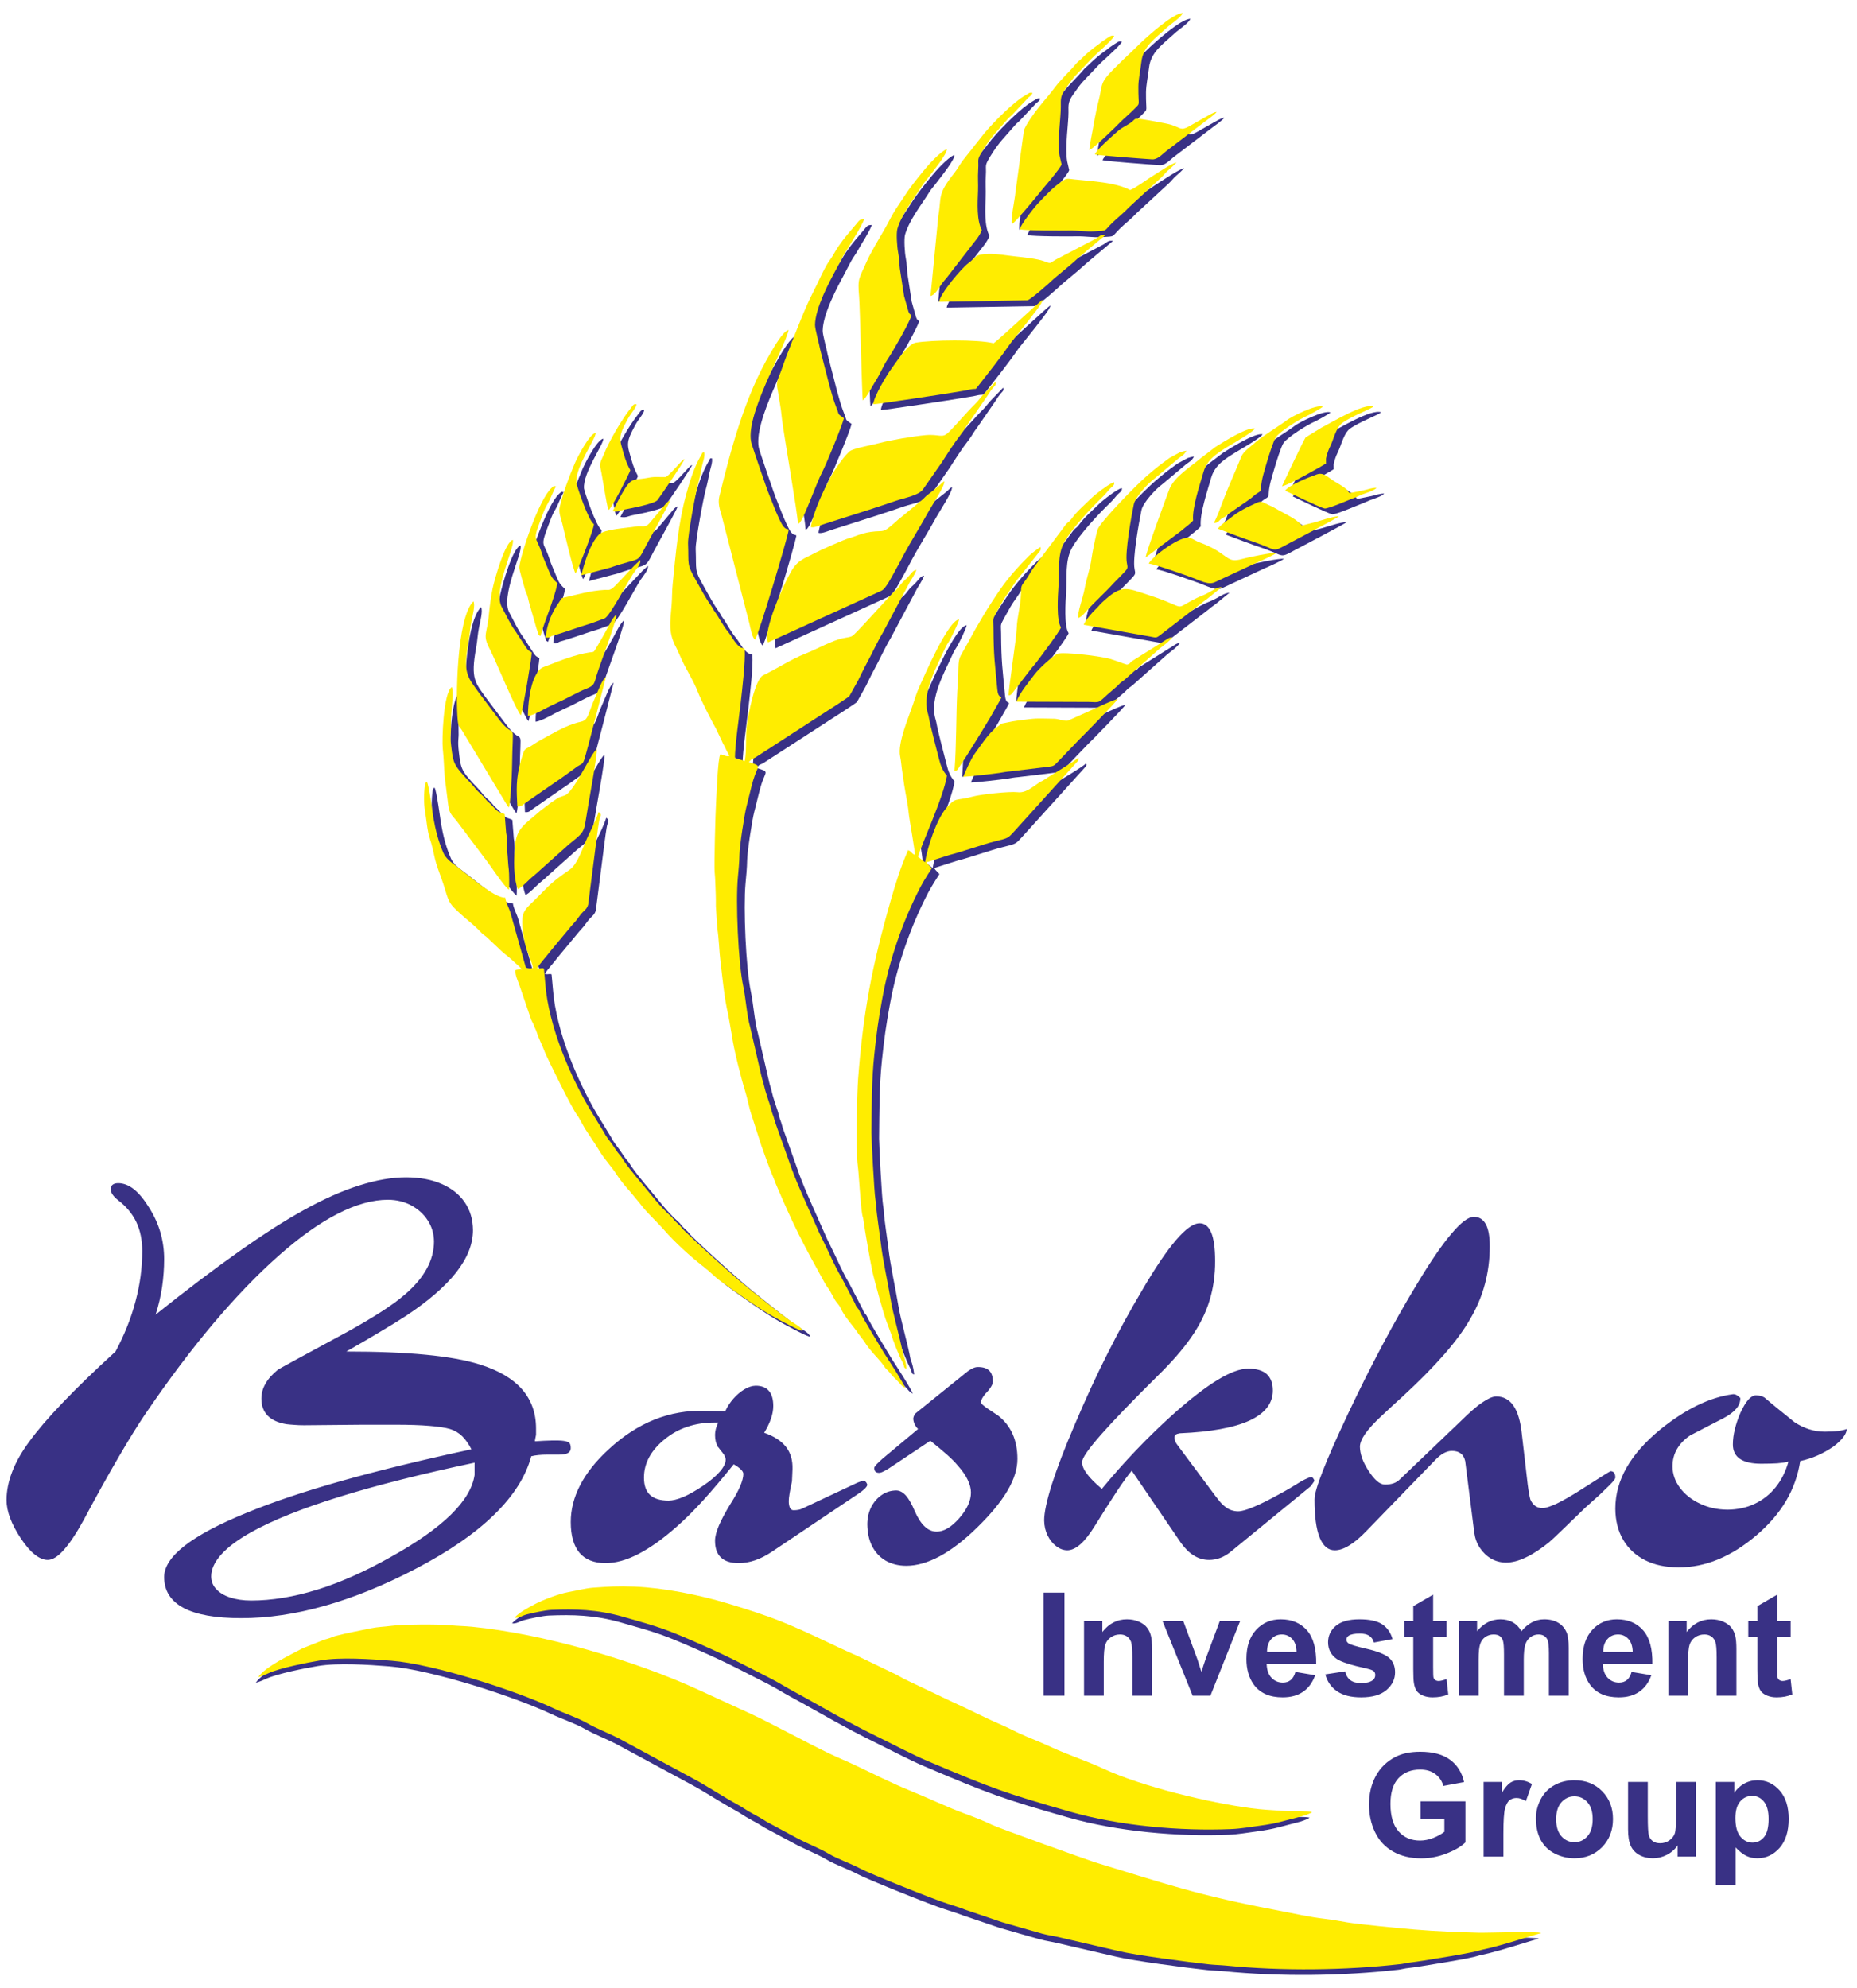 <?xml version="1.0" encoding="UTF-8"?> <svg xmlns="http://www.w3.org/2000/svg" width="71" height="76" viewBox="0 0 71 76" fill="none"> <path d="M21.822 55.364C21.822 55.446 21.785 55.507 21.713 55.548C21.639 55.589 21.526 55.609 21.373 55.609H20.924C20.678 55.609 20.474 55.63 20.311 55.671C20.106 56.437 19.636 57.182 18.898 57.901C18.162 58.623 17.154 59.317 15.878 59.981C14.683 60.604 13.528 61.074 12.418 61.387C11.305 61.704 10.239 61.86 9.218 61.86C8.237 61.86 7.502 61.728 7.011 61.465C6.521 61.2 6.276 60.808 6.276 60.287C6.276 59.899 6.538 59.501 7.059 59.092C7.583 58.684 8.37 58.265 9.422 57.836C10.433 57.417 11.659 57.009 13.096 56.603C14.529 56.202 16.174 55.803 18.023 55.405C17.921 55.201 17.802 55.034 17.669 54.901C17.532 54.772 17.379 54.68 17.205 54.629C17.032 54.578 16.77 54.537 16.419 54.509C16.068 54.479 15.622 54.465 15.081 54.465H13.876L11.628 54.486C11.496 54.486 11.373 54.482 11.261 54.472C11.148 54.465 11.046 54.455 10.954 54.445C10.638 54.394 10.399 54.285 10.236 54.121C10.076 53.958 9.994 53.74 9.994 53.464C9.994 53.27 10.045 53.08 10.151 52.895C10.253 52.712 10.413 52.535 10.627 52.361C10.648 52.341 11.547 51.85 13.324 50.89C13.804 50.625 14.226 50.373 14.591 50.138C14.955 49.903 15.255 49.685 15.489 49.48C16.225 48.847 16.593 48.173 16.593 47.458C16.589 47.162 16.511 46.893 16.354 46.655C16.201 46.416 15.99 46.226 15.728 46.083C15.462 45.94 15.166 45.868 14.836 45.865C14.254 45.865 13.61 46.042 12.912 46.4C12.211 46.757 11.455 47.295 10.648 48.01C9.841 48.725 9.01 49.586 8.156 50.597C7.301 51.609 6.429 52.77 5.541 54.077C5.265 54.486 4.928 55.027 4.536 55.701C4.142 56.375 3.692 57.182 3.191 58.122C2.916 58.623 2.664 59 2.439 59.252C2.211 59.508 2.007 59.634 1.823 59.634C1.67 59.634 1.506 59.566 1.336 59.433C1.162 59.297 0.985 59.092 0.801 58.817C0.434 58.265 0.25 57.775 0.25 57.346C0.25 56.998 0.321 56.638 0.468 56.259C0.611 55.885 0.832 55.497 1.128 55.099C1.424 54.69 1.843 54.2 2.391 53.628C2.936 53.056 3.61 52.402 4.417 51.667C4.755 51.033 5.01 50.397 5.18 49.753C5.353 49.113 5.439 48.47 5.439 47.826C5.439 47.407 5.364 47.039 5.211 46.716C5.057 46.396 4.826 46.12 4.519 45.885C4.427 45.814 4.356 45.742 4.308 45.671C4.257 45.599 4.233 45.528 4.233 45.456C4.233 45.385 4.257 45.33 4.308 45.289C4.356 45.252 4.427 45.231 4.519 45.231C4.724 45.231 4.925 45.31 5.119 45.463C5.316 45.62 5.51 45.855 5.704 46.171C5.898 46.478 6.041 46.794 6.136 47.121C6.228 47.448 6.276 47.785 6.276 48.132C6.276 48.49 6.249 48.847 6.198 49.202C6.143 49.559 6.062 49.91 5.95 50.257C7.114 49.327 8.169 48.528 9.119 47.857C10.066 47.186 10.903 46.651 11.628 46.253C12.384 45.834 13.089 45.521 13.739 45.317C14.393 45.109 14.989 45.007 15.53 45.007C16.051 45.01 16.501 45.092 16.882 45.259C17.263 45.426 17.559 45.657 17.767 45.96C17.975 46.263 18.081 46.617 18.084 47.029C18.084 47.56 17.869 48.098 17.444 48.64C17.015 49.185 16.378 49.736 15.53 50.298C15.295 50.451 14.985 50.645 14.601 50.873C14.216 51.105 13.763 51.37 13.242 51.667C15.592 51.667 17.287 51.83 18.329 52.157C19.054 52.381 19.595 52.698 19.956 53.107C20.314 53.515 20.495 54.016 20.495 54.608V54.853C20.484 54.904 20.474 54.949 20.467 54.99C20.457 55.03 20.454 55.068 20.454 55.099L20.801 55.078C21.015 55.068 21.199 55.064 21.349 55.068C21.502 55.071 21.618 55.088 21.7 55.119C21.782 55.14 21.822 55.221 21.822 55.364ZM18.145 56.386V55.916C16.123 56.345 14.4 56.78 12.98 57.22C11.557 57.662 10.433 58.112 9.606 58.572C9.095 58.857 8.714 59.143 8.459 59.426C8.203 59.712 8.074 59.991 8.074 60.267C8.077 60.451 8.139 60.614 8.268 60.75C8.394 60.887 8.571 60.996 8.799 61.07C9.031 61.145 9.296 61.186 9.606 61.186C10.393 61.186 11.234 61.047 12.129 60.771C13.024 60.492 13.968 60.073 14.959 59.511C16.94 58.408 18.002 57.366 18.145 56.386V56.386ZM33.16 56.753C33.16 56.835 33.038 56.958 32.792 57.121L29.503 59.327C29.289 59.47 29.078 59.576 28.87 59.648C28.663 59.719 28.451 59.756 28.237 59.756C27.941 59.756 27.716 59.685 27.566 59.542C27.413 59.399 27.338 59.184 27.338 58.898C27.338 58.745 27.389 58.551 27.488 58.316C27.59 58.081 27.736 57.805 27.93 57.489C28.094 57.233 28.216 57.009 28.298 56.818C28.38 56.624 28.421 56.467 28.421 56.345C28.421 56.243 28.298 56.12 28.053 55.977C27.634 56.498 27.246 56.958 26.885 57.356C26.521 57.754 26.184 58.091 25.867 58.367C25.346 58.827 24.859 59.174 24.41 59.406C23.957 59.641 23.538 59.756 23.15 59.756C22.711 59.756 22.381 59.623 22.156 59.361C21.935 59.096 21.822 58.704 21.822 58.183C21.822 57.703 21.945 57.23 22.187 56.764C22.432 56.297 22.793 55.844 23.273 55.405C24.376 54.383 25.602 53.893 26.95 53.934L27.726 53.955C27.805 53.781 27.907 53.621 28.036 53.474C28.165 53.325 28.308 53.205 28.458 53.114C28.608 53.025 28.751 52.977 28.891 52.974C29.115 52.974 29.286 53.039 29.398 53.172C29.51 53.301 29.565 53.495 29.565 53.75C29.565 53.904 29.534 54.067 29.476 54.237C29.415 54.411 29.33 54.588 29.217 54.772C29.595 54.904 29.871 55.085 30.052 55.313C30.229 55.541 30.31 55.824 30.3 56.161L30.28 56.631C30.239 56.815 30.208 56.968 30.188 57.094C30.168 57.217 30.157 57.315 30.157 57.386C30.157 57.499 30.174 57.584 30.205 57.645C30.235 57.703 30.28 57.734 30.341 57.734C30.412 57.734 30.474 57.727 30.528 57.717C30.579 57.706 30.627 57.693 30.668 57.673L32.629 56.753C32.731 56.702 32.813 56.665 32.877 56.645C32.939 56.62 32.986 56.61 33.017 56.61C33.048 56.61 33.075 56.62 33.095 56.645C33.119 56.665 33.14 56.702 33.16 56.753V56.753ZM27.747 55.793C27.747 55.763 27.736 55.722 27.712 55.674C27.692 55.623 27.655 55.569 27.604 55.507C27.573 55.476 27.546 55.442 27.522 55.405C27.498 55.367 27.471 55.333 27.44 55.303C27.409 55.242 27.386 55.173 27.365 55.102C27.348 55.027 27.338 54.945 27.338 54.853C27.338 54.782 27.348 54.707 27.369 54.625C27.389 54.547 27.42 54.465 27.46 54.383H27.297C26.939 54.383 26.603 54.435 26.29 54.54C25.973 54.642 25.683 54.802 25.418 55.017C24.887 55.446 24.621 55.936 24.621 56.488C24.621 56.784 24.699 57.005 24.852 57.148C25.009 57.294 25.244 57.366 25.561 57.366C25.714 57.366 25.901 57.319 26.126 57.227C26.347 57.131 26.603 56.988 26.888 56.794C27.175 56.6 27.389 56.416 27.532 56.246C27.675 56.079 27.747 55.926 27.747 55.793V55.793ZM38.9 55.773C38.9 56.151 38.775 56.556 38.519 56.988C38.264 57.421 37.879 57.887 37.368 58.387C36.868 58.878 36.388 59.245 35.935 59.491C35.479 59.736 35.05 59.858 34.651 59.858C34.348 59.858 34.09 59.79 33.865 59.664C33.644 59.535 33.47 59.351 33.347 59.113C33.225 58.878 33.164 58.592 33.16 58.265C33.164 58.016 33.215 57.798 33.313 57.604C33.416 57.41 33.548 57.261 33.715 57.148C33.878 57.036 34.062 56.981 34.263 56.978C34.396 56.978 34.519 57.043 34.638 57.175C34.753 57.308 34.866 57.509 34.978 57.775C35.091 58.03 35.213 58.224 35.353 58.354C35.489 58.486 35.642 58.551 35.816 58.551C35.949 58.551 36.088 58.51 36.231 58.425C36.374 58.343 36.521 58.214 36.674 58.04C36.827 57.867 36.939 57.696 37.014 57.533C37.086 57.37 37.123 57.213 37.123 57.06C37.123 56.907 37.082 56.743 36.997 56.569C36.916 56.396 36.786 56.212 36.612 56.018C36.521 55.905 36.388 55.773 36.214 55.616C36.041 55.463 35.826 55.282 35.571 55.078L33.977 56.14C33.896 56.191 33.824 56.232 33.763 56.259C33.702 56.29 33.651 56.304 33.609 56.304C33.487 56.304 33.426 56.243 33.426 56.12C33.426 56.089 33.453 56.048 33.504 55.99C33.555 55.936 33.63 55.865 33.732 55.773L35.101 54.629C35.04 54.568 34.995 54.503 34.965 54.431C34.934 54.363 34.917 54.291 34.917 54.22C34.927 54.169 34.941 54.128 34.958 54.098C34.975 54.067 34.989 54.046 34.999 54.036L37.001 52.422C37.072 52.371 37.14 52.33 37.202 52.303C37.266 52.273 37.328 52.259 37.389 52.259C37.583 52.259 37.726 52.303 37.821 52.395C37.913 52.487 37.961 52.627 37.961 52.811C37.961 52.872 37.937 52.943 37.886 53.022C37.838 53.103 37.767 53.188 37.675 53.281C37.624 53.342 37.583 53.4 37.556 53.451C37.525 53.505 37.511 53.556 37.511 53.607C37.511 53.638 37.535 53.675 37.586 53.716C37.634 53.761 37.705 53.812 37.797 53.873L38.165 54.118C38.656 54.506 38.9 55.058 38.9 55.773V55.773ZM50.259 56.61L50.116 56.815L47.072 59.307C46.939 59.419 46.803 59.501 46.66 59.555C46.521 59.606 46.377 59.634 46.234 59.634C46.02 59.634 45.826 59.579 45.649 59.467C45.468 59.358 45.305 59.194 45.151 58.98L43.272 56.222C43.139 56.375 42.956 56.631 42.721 56.981C42.486 57.336 42.2 57.785 41.863 58.326C41.669 58.643 41.485 58.878 41.308 59.035C41.134 59.188 40.964 59.266 40.8 59.266C40.654 59.262 40.515 59.211 40.382 59.109C40.249 59.007 40.14 58.871 40.055 58.701C39.97 58.527 39.925 58.336 39.922 58.122C39.922 57.826 40.021 57.366 40.215 56.747C40.412 56.13 40.708 55.354 41.107 54.425C41.505 53.485 41.917 52.589 42.346 51.742C42.772 50.894 43.211 50.093 43.66 49.338C44.661 47.622 45.397 46.764 45.867 46.764C46.061 46.764 46.207 46.883 46.309 47.118C46.408 47.356 46.459 47.714 46.459 48.194C46.463 48.735 46.391 49.239 46.245 49.716C46.102 50.189 45.867 50.659 45.543 51.125C45.216 51.595 44.787 52.085 44.253 52.606C43.293 53.556 42.574 54.302 42.094 54.847C41.614 55.395 41.372 55.742 41.372 55.895C41.372 56.028 41.434 56.178 41.56 56.345C41.682 56.511 41.873 56.702 42.128 56.917C42.986 55.875 43.906 54.914 44.886 54.036C45.53 53.464 46.088 53.035 46.558 52.749C47.031 52.463 47.419 52.32 47.726 52.32C48.042 52.32 48.277 52.392 48.434 52.531C48.587 52.674 48.665 52.882 48.665 53.158C48.665 53.648 48.369 54.029 47.777 54.305C47.184 54.578 46.295 54.741 45.111 54.792C45.039 54.802 44.988 54.819 44.954 54.843C44.924 54.867 44.907 54.904 44.907 54.956C44.907 55.007 44.917 55.058 44.941 55.112C44.961 55.163 44.998 55.221 45.049 55.282L46.48 57.203C46.541 57.284 46.599 57.356 46.65 57.417C46.704 57.478 46.755 57.53 46.806 57.57C46.888 57.642 46.973 57.693 47.065 57.727C47.154 57.758 47.246 57.775 47.338 57.775C47.47 57.775 47.668 57.72 47.933 57.608C48.196 57.499 48.522 57.336 48.911 57.121C49.064 57.039 49.207 56.958 49.346 56.876C49.483 56.794 49.615 56.712 49.748 56.631C49.84 56.58 49.922 56.539 49.99 56.511C50.054 56.481 50.106 56.467 50.136 56.467C50.157 56.467 50.177 56.477 50.198 56.501C50.218 56.522 50.238 56.559 50.259 56.61V56.61ZM61.76 56.488C61.76 56.549 61.617 56.712 61.331 56.978C61.219 57.09 61.103 57.199 60.98 57.305C60.861 57.41 60.739 57.519 60.616 57.632C60.228 58.01 59.918 58.309 59.683 58.534C59.452 58.755 59.299 58.898 59.227 58.959C58.91 59.215 58.614 59.409 58.338 59.538C58.063 59.671 57.807 59.736 57.572 59.736C57.371 59.732 57.188 59.685 57.014 59.586C56.843 59.487 56.701 59.351 56.585 59.178C56.469 59.007 56.398 58.813 56.367 58.592L56.02 55.854C55.989 55.722 55.931 55.623 55.849 55.562C55.764 55.497 55.652 55.466 55.509 55.466C55.407 55.466 55.301 55.497 55.189 55.558C55.08 55.62 54.968 55.712 54.855 55.834L52.24 58.531C52.006 58.776 51.787 58.959 51.583 59.082C51.383 59.205 51.199 59.266 51.035 59.266C50.78 59.266 50.586 59.102 50.456 58.779C50.323 58.452 50.259 57.969 50.259 57.325C50.259 57.131 50.364 56.764 50.579 56.222C50.79 55.681 51.107 54.966 51.525 54.077C52.404 52.218 53.282 50.563 54.161 49.113C54.682 48.245 55.124 47.594 55.492 47.166C55.856 46.733 56.142 46.519 56.347 46.519C56.551 46.519 56.704 46.611 56.806 46.798C56.908 46.982 56.959 47.264 56.959 47.642C56.959 48.643 56.714 49.562 56.224 50.4C55.989 50.819 55.652 51.278 55.216 51.779C54.777 52.279 54.242 52.821 53.609 53.403C53.425 53.566 53.16 53.812 52.812 54.138C52.537 54.394 52.332 54.619 52.196 54.812C52.063 55.007 51.995 55.17 51.995 55.303C51.995 55.435 52.023 55.578 52.074 55.732C52.128 55.885 52.21 56.048 52.322 56.222C52.434 56.396 52.543 56.529 52.645 56.617C52.751 56.709 52.853 56.753 52.955 56.753C53.078 56.753 53.187 56.736 53.279 56.706C53.374 56.671 53.456 56.62 53.527 56.549L55.877 54.302C56.03 54.149 56.163 54.026 56.272 53.931C56.377 53.839 56.459 53.771 56.51 53.73C56.663 53.617 56.796 53.532 56.912 53.471C57.024 53.413 57.123 53.383 57.205 53.383C57.48 53.383 57.702 53.502 57.865 53.737C58.029 53.975 58.134 54.333 58.185 54.812L58.41 56.753C58.43 56.907 58.45 57.032 58.468 57.131C58.488 57.23 58.502 57.294 58.512 57.325C58.563 57.438 58.624 57.519 58.703 57.574C58.778 57.625 58.869 57.652 58.982 57.652C59.094 57.652 59.271 57.594 59.517 57.482C59.758 57.366 60.064 57.192 60.432 56.958C60.8 56.722 61.079 56.546 61.273 56.423C61.464 56.304 61.566 56.242 61.576 56.242C61.699 56.242 61.76 56.324 61.76 56.488V56.488ZM70.606 54.629C70.606 54.721 70.565 54.823 70.48 54.935C70.398 55.047 70.269 55.17 70.095 55.303C69.901 55.435 69.7 55.548 69.492 55.64C69.285 55.732 69.063 55.803 68.829 55.854C68.746 56.396 68.566 56.903 68.29 57.373C68.011 57.846 67.633 58.285 67.153 58.694C66.673 59.102 66.186 59.409 65.692 59.613C65.199 59.818 64.692 59.92 64.171 59.92C63.677 59.916 63.251 59.824 62.891 59.641C62.533 59.457 62.254 59.198 62.06 58.864C61.862 58.527 61.763 58.132 61.76 57.673C61.76 57.131 61.903 56.61 62.189 56.106C62.475 55.606 62.904 55.119 63.476 54.649C64.436 53.873 65.356 53.423 66.234 53.301C66.285 53.291 66.336 53.301 66.387 53.325C66.438 53.352 66.489 53.393 66.54 53.444C66.54 53.597 66.486 53.737 66.373 53.863C66.264 53.989 66.101 54.108 65.887 54.22C65.672 54.333 65.461 54.441 65.253 54.547C65.046 54.652 64.835 54.761 64.62 54.874C64.395 55.027 64.229 55.201 64.116 55.398C64.004 55.592 63.946 55.814 63.946 56.059C63.949 56.355 64.044 56.627 64.232 56.879C64.419 57.128 64.671 57.329 64.988 57.478C65.305 57.632 65.658 57.71 66.05 57.713C66.435 57.71 66.782 57.635 67.095 57.485C67.408 57.336 67.674 57.124 67.892 56.852C68.113 56.576 68.273 56.253 68.379 55.875C68.267 55.905 68.124 55.926 67.95 55.94C67.776 55.95 67.572 55.956 67.337 55.956C66.98 55.956 66.711 55.895 66.527 55.773C66.346 55.65 66.254 55.466 66.254 55.221C66.254 55.037 66.278 54.843 66.329 54.642C66.377 54.438 66.448 54.23 66.54 54.016C66.643 53.791 66.745 53.621 66.843 53.508C66.945 53.396 67.041 53.342 67.133 53.342C67.194 53.342 67.252 53.349 67.303 53.359C67.357 53.372 67.408 53.393 67.46 53.423C67.613 53.556 67.787 53.699 67.977 53.856C68.171 54.009 68.379 54.179 68.603 54.363C68.971 54.608 69.359 54.731 69.768 54.731C69.983 54.731 70.156 54.721 70.296 54.703C70.432 54.683 70.534 54.659 70.606 54.629V54.629Z" fill="#393185"></path> <path d="M39.903 64.824V60.883H40.698V64.824H39.903ZM44.048 64.824H43.293V63.367C43.293 63.059 43.276 62.86 43.245 62.769C43.212 62.679 43.159 62.608 43.087 62.558C43.014 62.508 42.927 62.483 42.825 62.483C42.694 62.483 42.577 62.518 42.473 62.59C42.369 62.662 42.297 62.757 42.259 62.875C42.22 62.994 42.201 63.212 42.201 63.531V64.824H41.446V61.969H42.147V62.389C42.396 62.066 42.71 61.904 43.088 61.904C43.255 61.904 43.408 61.935 43.545 61.994C43.683 62.055 43.788 62.131 43.858 62.225C43.929 62.318 43.979 62.424 44.006 62.542C44.034 62.66 44.048 62.83 44.048 63.05V64.824V64.824ZM45.599 64.824L44.448 61.969H45.241L45.779 63.427L45.935 63.913C45.976 63.789 46.003 63.707 46.013 63.668C46.039 63.587 46.065 63.506 46.094 63.427L46.637 61.969H47.414L46.279 64.824H45.599V64.824ZM49.529 63.916L50.283 64.042C50.185 64.318 50.033 64.528 49.824 64.672C49.615 64.817 49.354 64.888 49.04 64.888C48.544 64.888 48.177 64.727 47.938 64.402C47.75 64.142 47.655 63.814 47.655 63.418C47.655 62.945 47.779 62.574 48.027 62.306C48.274 62.038 48.587 61.904 48.965 61.904C49.39 61.904 49.725 62.045 49.971 62.325C50.215 62.606 50.333 63.036 50.323 63.615H48.43C48.435 63.839 48.496 64.013 48.612 64.137C48.729 64.262 48.875 64.324 49.048 64.324C49.167 64.324 49.266 64.292 49.346 64.228C49.427 64.162 49.489 64.059 49.529 63.916V63.916ZM49.572 63.152C49.567 62.933 49.511 62.767 49.404 62.653C49.296 62.539 49.165 62.483 49.011 62.483C48.846 62.483 48.71 62.543 48.602 62.663C48.495 62.783 48.442 62.946 48.444 63.152H49.572V63.152ZM50.673 64.009L51.431 63.894C51.462 64.041 51.528 64.153 51.627 64.229C51.725 64.305 51.863 64.343 52.041 64.343C52.236 64.343 52.383 64.308 52.481 64.235C52.548 64.186 52.581 64.118 52.581 64.034C52.581 63.976 52.563 63.928 52.527 63.891C52.489 63.855 52.405 63.822 52.275 63.792C51.665 63.658 51.279 63.535 51.116 63.424C50.89 63.27 50.777 63.055 50.777 62.781C50.777 62.534 50.874 62.325 51.07 62.158C51.265 61.989 51.568 61.904 51.978 61.904C52.369 61.904 52.66 61.969 52.85 62.095C53.04 62.223 53.17 62.411 53.242 62.66L52.53 62.792C52.499 62.681 52.442 62.595 52.356 62.536C52.271 62.477 52.15 62.448 51.992 62.448C51.793 62.448 51.651 62.475 51.564 62.531C51.507 62.571 51.479 62.622 51.479 62.684C51.479 62.739 51.504 62.783 51.554 62.821C51.622 62.871 51.857 62.942 52.26 63.034C52.662 63.125 52.943 63.237 53.102 63.37C53.26 63.505 53.339 63.692 53.339 63.931C53.339 64.193 53.23 64.418 53.011 64.607C52.792 64.795 52.469 64.888 52.041 64.888C51.652 64.888 51.344 64.81 51.117 64.652C50.89 64.495 50.742 64.28 50.673 64.009V64.009ZM55.309 61.969V62.571H54.794V63.722C54.794 63.956 54.798 64.091 54.808 64.129C54.818 64.168 54.84 64.199 54.875 64.225C54.91 64.25 54.953 64.263 55.003 64.263C55.073 64.263 55.174 64.238 55.307 64.19L55.372 64.775C55.195 64.851 54.997 64.888 54.774 64.888C54.638 64.888 54.515 64.866 54.406 64.82C54.297 64.775 54.217 64.715 54.166 64.642C54.115 64.57 54.08 64.472 54.06 64.348C54.044 64.261 54.035 64.083 54.035 63.816V62.571H53.689V61.969H54.035V61.401L54.794 60.961V61.969H55.309V61.969ZM55.777 61.969H56.474V62.358C56.722 62.056 57.02 61.904 57.364 61.904C57.547 61.904 57.705 61.942 57.839 62.017C57.974 62.093 58.084 62.206 58.171 62.358C58.295 62.206 58.431 62.093 58.576 62.017C58.721 61.942 58.876 61.904 59.041 61.904C59.251 61.904 59.428 61.948 59.573 62.033C59.719 62.117 59.827 62.243 59.898 62.407C59.95 62.529 59.976 62.727 59.976 62.999V64.824H59.221V63.193C59.221 62.909 59.196 62.727 59.143 62.644C59.073 62.536 58.966 62.483 58.821 62.483C58.715 62.483 58.616 62.514 58.522 62.58C58.429 62.644 58.362 62.739 58.321 62.863C58.279 62.988 58.259 63.184 58.259 63.453V64.824H57.503V63.26C57.503 62.982 57.49 62.803 57.463 62.722C57.437 62.641 57.394 62.582 57.338 62.542C57.281 62.503 57.205 62.483 57.108 62.483C56.991 62.483 56.887 62.514 56.794 62.577C56.7 62.639 56.633 62.73 56.593 62.849C56.553 62.967 56.533 63.162 56.533 63.437V64.824H55.777V61.969V61.969ZM62.382 63.916L63.136 64.042C63.038 64.318 62.886 64.528 62.677 64.672C62.468 64.817 62.207 64.888 61.893 64.888C61.397 64.888 61.03 64.727 60.791 64.402C60.603 64.142 60.508 63.814 60.508 63.418C60.508 62.945 60.633 62.574 60.88 62.306C61.127 62.038 61.44 61.904 61.818 61.904C62.243 61.904 62.578 62.045 62.824 62.325C63.069 62.606 63.186 63.036 63.176 63.615H61.283C61.289 63.839 61.349 64.013 61.465 64.137C61.582 64.262 61.728 64.324 61.902 64.324C62.02 64.324 62.119 64.292 62.2 64.228C62.281 64.162 62.342 64.059 62.382 63.916V63.916ZM62.425 63.152C62.42 62.933 62.364 62.767 62.257 62.653C62.149 62.539 62.018 62.483 61.864 62.483C61.699 62.483 61.563 62.543 61.455 62.663C61.348 62.783 61.295 62.946 61.297 63.152H62.425V63.152ZM66.389 64.824H65.634V63.367C65.634 63.059 65.617 62.86 65.585 62.769C65.553 62.679 65.5 62.608 65.427 62.558C65.355 62.508 65.267 62.483 65.166 62.483C65.034 62.483 64.917 62.518 64.813 62.59C64.709 62.662 64.638 62.757 64.599 62.875C64.561 62.994 64.541 63.212 64.541 63.531V64.824H63.786V61.969H64.487V62.389C64.737 62.066 65.051 61.904 65.429 61.904C65.595 61.904 65.748 61.935 65.886 61.994C66.023 62.055 66.128 62.131 66.199 62.225C66.269 62.318 66.319 62.424 66.347 62.542C66.375 62.66 66.389 62.83 66.389 63.05V64.824ZM68.463 61.969V62.571H67.948V63.722C67.948 63.956 67.953 64.091 67.963 64.129C67.973 64.168 67.995 64.199 68.029 64.225C68.064 64.25 68.107 64.263 68.157 64.263C68.228 64.263 68.329 64.238 68.462 64.19L68.526 64.775C68.35 64.851 68.151 64.888 67.928 64.888C67.793 64.888 67.67 64.866 67.561 64.82C67.451 64.775 67.371 64.715 67.32 64.642C67.269 64.57 67.234 64.472 67.214 64.348C67.198 64.261 67.19 64.083 67.19 63.816V62.571H66.843V61.969H67.19V61.401L67.948 60.961V61.969H68.463ZM54.313 69.526V68.862H56.028V70.432C55.861 70.594 55.62 70.736 55.303 70.858C54.986 70.981 54.666 71.042 54.342 71.042C53.93 71.042 53.57 70.956 53.264 70.783C52.957 70.61 52.727 70.363 52.573 70.041C52.419 69.719 52.342 69.369 52.342 68.991C52.342 68.581 52.428 68.216 52.6 67.896C52.772 67.578 53.023 67.333 53.356 67.163C53.608 67.032 53.923 66.967 54.299 66.967C54.788 66.967 55.171 67.07 55.445 67.275C55.721 67.48 55.897 67.763 55.977 68.126L55.186 68.273C55.13 68.08 55.026 67.927 54.872 67.815C54.719 67.703 54.528 67.647 54.299 67.647C53.951 67.647 53.675 67.757 53.469 67.977C53.264 68.198 53.162 68.525 53.162 68.959C53.162 69.426 53.266 69.778 53.474 70.012C53.681 70.246 53.954 70.362 54.291 70.362C54.458 70.362 54.625 70.329 54.793 70.264C54.96 70.199 55.104 70.119 55.224 70.026V69.526H54.313V69.526ZM57.48 70.975H56.724V68.12H57.425V68.526C57.545 68.334 57.654 68.207 57.749 68.147C57.846 68.087 57.954 68.055 58.076 68.055C58.249 68.055 58.414 68.103 58.573 68.198L58.339 68.856C58.213 68.775 58.094 68.733 57.985 68.733C57.879 68.733 57.789 68.762 57.716 68.82C57.642 68.878 57.585 68.984 57.543 69.136C57.501 69.288 57.48 69.608 57.48 70.093V70.975V70.975ZM58.724 69.507C58.724 69.256 58.786 69.013 58.909 68.778C59.033 68.544 59.209 68.365 59.435 68.242C59.661 68.118 59.915 68.055 60.195 68.055C60.626 68.055 60.98 68.195 61.257 68.476C61.533 68.757 61.67 69.112 61.67 69.54C61.67 69.971 61.531 70.329 61.253 70.614C60.974 70.898 60.623 71.039 60.2 71.039C59.938 71.039 59.689 70.981 59.452 70.862C59.214 70.744 59.033 70.57 58.909 70.342C58.786 70.114 58.724 69.836 58.724 69.507V69.507ZM59.498 69.547C59.498 69.831 59.565 70.047 59.7 70.198C59.834 70.348 60 70.424 60.197 70.424C60.395 70.424 60.56 70.348 60.693 70.198C60.827 70.047 60.894 69.829 60.894 69.542C60.894 69.263 60.827 69.047 60.693 68.897C60.56 68.746 60.395 68.671 60.197 68.671C60 68.671 59.834 68.746 59.7 68.897C59.565 69.047 59.498 69.265 59.498 69.547ZM64.141 70.975V70.547C64.037 70.7 63.9 70.82 63.731 70.908C63.561 70.995 63.383 71.039 63.194 71.039C63.003 71.039 62.831 70.997 62.679 70.914C62.526 70.829 62.416 70.711 62.347 70.559C62.279 70.406 62.246 70.195 62.246 69.926V68.12H63.001V69.432C63.001 69.833 63.015 70.079 63.043 70.17C63.071 70.26 63.121 70.332 63.194 70.385C63.268 70.438 63.361 70.464 63.474 70.464C63.604 70.464 63.719 70.429 63.821 70.358C63.923 70.287 63.993 70.2 64.031 70.095C64.068 69.99 64.087 69.733 64.087 69.324V68.12H64.842V70.975H64.141V70.975ZM65.603 68.12H66.308V68.54C66.399 68.396 66.523 68.279 66.679 68.19C66.835 68.1 67.008 68.055 67.198 68.055C67.529 68.055 67.811 68.186 68.041 68.445C68.272 68.705 68.388 69.067 68.388 69.532C68.388 70.008 68.272 70.379 68.04 70.643C67.806 70.907 67.524 71.039 67.192 71.039C67.035 71.039 66.892 71.008 66.763 70.946C66.636 70.882 66.501 70.775 66.358 70.623V72.062H65.603V68.12V68.12ZM66.351 69.499C66.351 69.82 66.415 70.057 66.542 70.21C66.669 70.363 66.824 70.44 67.007 70.44C67.182 70.44 67.328 70.37 67.445 70.229C67.561 70.089 67.62 69.858 67.62 69.537C67.62 69.237 67.559 69.015 67.439 68.87C67.319 68.725 67.171 68.653 66.993 68.653C66.809 68.653 66.656 68.723 66.534 68.866C66.412 69.009 66.351 69.22 66.351 69.499Z" fill="#393185"></path> <path fill-rule="evenodd" clip-rule="evenodd" d="M28.926 29.357C29.057 29.193 29.062 29.244 29.177 29.177L31.818 27.466C31.935 27.394 32.736 26.877 32.768 26.832L33.106 26.227C33.218 26.009 33.303 25.811 33.415 25.611C33.621 25.237 33.827 24.773 34.051 24.401L35.005 22.613C35.111 22.395 35.262 22.217 35.331 22.006C35.199 22.036 35.16 22.106 35.067 22.215C34.98 22.317 34.928 22.36 34.849 22.435C34.748 22.53 34.7 22.609 34.628 22.695C34.524 22.82 34.495 22.806 34.406 22.911L33.526 23.868C33.367 24.038 33.217 24.203 33.081 24.342C32.833 24.596 32.892 24.547 32.528 24.619C32.104 24.703 31.506 25.047 31.098 25.204C30.55 25.415 30.007 25.779 29.469 26.039C29.157 26.19 28.91 27.518 28.858 27.863C28.782 28.362 28.855 28.839 28.767 29.314L28.392 29.197C28.391 28.748 28.553 27.614 28.611 27.091C28.672 26.557 28.799 25.512 28.766 25.027C28.634 24.957 28.666 25.029 28.547 24.925C28.363 24.765 28.276 24.549 28.124 24.367C27.927 24.131 27.801 23.849 27.619 23.601C27.562 23.524 27.597 23.574 27.555 23.495L27.49 23.39C27.276 23.095 27.085 22.726 26.906 22.412C26.533 21.759 26.633 21.825 26.599 20.998C26.586 20.689 26.894 19.033 26.991 18.685C27.05 18.476 27.084 18.278 27.123 18.083C27.156 17.913 27.256 17.669 27.22 17.518C27.114 17.541 27.182 17.483 27.092 17.639C26.83 18.089 26.666 18.614 26.525 19.134C26.218 20.264 26.129 21.402 26.013 22.544C25.982 22.848 25.994 23.072 25.97 23.359C25.914 24.037 25.84 24.421 26.161 25.005L26.305 25.321C26.503 25.788 26.803 26.217 26.985 26.698C27.089 26.972 27.516 27.815 27.666 28.072L27.889 28.542C27.924 28.639 27.993 28.73 28.044 28.853C28.083 28.948 28.161 29.059 28.18 29.124C28.017 29.152 28.024 29.09 27.835 29.057C27.735 29.205 27.688 30.658 27.672 30.896C27.646 31.26 27.592 33.328 27.617 33.562C27.645 33.831 27.644 34.141 27.659 34.417C27.666 34.555 27.662 34.703 27.664 34.865L27.718 35.713C27.784 36.121 27.788 36.57 27.839 36.975C27.922 37.642 27.98 38.357 28.136 39.016L28.277 39.817C28.34 40.298 28.62 41.414 28.784 41.938C28.888 42.27 28.927 42.574 29.044 42.898L29.404 44.025C29.535 44.395 29.736 44.958 29.891 45.311C29.92 45.377 29.925 45.409 29.953 45.474C30.652 47.114 30.968 47.715 31.828 49.271C31.9 49.403 31.962 49.462 32.032 49.582C32.099 49.697 32.157 49.821 32.223 49.928C32.308 50.064 32.363 50.077 32.436 50.235C32.604 50.597 32.889 50.87 33.102 51.194L33.329 51.492C33.558 51.867 33.859 52.127 34.069 52.411C34.142 52.508 34.111 52.487 34.192 52.569C34.249 52.627 34.249 52.619 34.314 52.7C34.405 52.812 34.472 52.882 34.592 52.997C34.715 53.114 34.748 53.203 34.895 53.275C34.882 53.158 34.241 52.172 34.106 51.966C34.062 51.897 33.23 50.521 33.167 50.366C33.094 50.189 33.051 50.251 32.98 50.045L32.466 49.057C32.194 48.602 32.016 48.154 31.791 47.708C31.723 47.572 31.695 47.504 31.627 47.374L31.324 46.693C31.033 46.032 30.696 45.314 30.464 44.626L29.96 43.208C29.907 43.078 29.89 42.959 29.846 42.847C29.784 42.693 29.785 42.633 29.738 42.483C29.673 42.276 29.555 41.958 29.508 41.734C29.474 41.574 29.44 41.516 29.408 41.366L28.974 39.484C28.847 39.047 28.807 38.379 28.712 37.932C28.515 37.012 28.419 34.7 28.504 33.774C28.53 33.499 28.562 33.172 28.565 32.895C28.569 32.574 28.754 31.352 28.839 31.032C28.929 30.697 28.991 30.392 29.091 30.049C29.264 29.454 29.452 29.519 28.926 29.357V29.357Z" fill="#393185"></path> <path fill-rule="evenodd" clip-rule="evenodd" d="M36.497 29.872C36.331 29.68 36.257 29.497 36.19 29.219C36.081 28.775 35.879 28.05 35.801 27.625C35.785 27.539 35.776 27.529 35.756 27.452C35.549 26.665 36.115 25.698 36.438 24.98C36.507 24.825 36.559 24.784 36.639 24.628C36.714 24.479 36.93 24.057 36.961 23.902C36.545 23.934 35.64 26.037 35.434 26.497C35.337 26.712 35.281 26.902 35.203 27.139C35.035 27.646 34.603 28.624 34.708 29.138C34.749 29.339 34.755 29.497 34.785 29.688C34.814 29.875 34.834 30.039 34.864 30.238C34.91 30.539 35.011 31.013 35.035 31.304C35.054 31.534 35.288 32.779 35.27 32.904C35.108 32.827 35.181 32.798 35.014 32.719C34.733 33.358 34.544 33.955 34.339 34.675C33.616 37.206 33.297 38.93 33.102 41.461C33.059 42.007 33.01 44.226 33.088 44.78C33.132 45.096 33.189 46.236 33.255 46.637C33.272 46.742 33.29 46.755 33.305 46.866C33.35 47.213 33.581 48.554 33.657 48.877C33.727 49.174 34.084 50.507 34.202 50.78L34.376 51.25C34.419 51.437 34.69 52.1 34.783 52.267C34.91 52.492 34.805 52.493 34.952 52.546C34.942 52.421 34.904 52.226 34.866 52.108C34.824 51.981 34.826 52.031 34.8 51.892C34.703 51.368 34.438 50.462 34.351 49.933C34.235 49.223 34.047 48.419 33.966 47.714C33.926 47.366 33.813 46.671 33.794 46.338C33.788 46.242 33.784 46.193 33.766 46.101C33.714 45.83 33.609 43.705 33.611 43.525C33.623 42.541 33.612 41.552 33.721 40.521C33.813 39.661 33.867 39.263 34.023 38.404C34.292 36.921 34.801 35.446 35.49 34.122C35.637 33.84 35.916 33.422 35.918 33.416L35.761 33.249C35.719 33.189 35.748 33.236 35.727 33.18L36.596 32.905C37.158 32.76 37.875 32.497 38.343 32.383C38.878 32.251 38.827 32.265 39.103 31.968L41.518 29.296C41.572 29.131 41.548 29.274 41.513 29.189C41.385 29.33 40.523 29.821 40.207 30.036C40.118 30.096 40.111 30.075 40.013 30.144C39.689 30.372 39.483 30.541 39.194 30.506C38.896 30.47 37.802 30.587 37.502 30.668C36.8 30.858 36.856 30.671 36.474 31.111C36.1 31.541 35.754 32.603 35.66 33.183L35.394 32.976C35.476 32.603 36.366 30.717 36.497 29.872V29.872Z" fill="#393185"></path> <path fill-rule="evenodd" clip-rule="evenodd" d="M16.611 30.11C16.577 30.125 16.554 30.154 16.542 30.235C16.497 30.544 16.491 30.927 16.544 31.229C16.599 31.545 16.627 31.993 16.728 32.286C16.81 32.523 16.867 32.804 16.924 33.056C16.972 33.276 17.096 33.591 17.168 33.796C17.226 33.962 17.271 34.094 17.325 34.275C17.462 34.734 17.501 34.789 17.872 35.133C18.145 35.387 18.424 35.584 18.667 35.848C18.764 35.953 18.791 35.956 18.89 36.037L19.455 36.57C19.578 36.692 19.744 36.794 19.86 36.911C19.974 37.027 20.157 37.155 20.246 37.287C20.159 37.273 20.037 37.29 19.997 37.31C19.993 37.518 20.081 37.683 20.151 37.881L20.597 39.188C20.637 39.289 20.666 39.315 20.712 39.437C20.756 39.554 20.78 39.573 20.817 39.69C20.899 39.947 21.036 40.196 21.128 40.45C21.188 40.612 22.168 42.619 22.372 42.871C22.445 42.961 22.606 43.302 22.724 43.467L22.942 43.799C23.036 43.931 23.14 44.104 23.235 44.258C23.424 44.562 23.684 44.831 23.883 45.143C24.024 45.365 24.221 45.59 24.397 45.792L24.75 46.217C25.036 46.6 25.383 46.897 25.691 47.251C26.067 47.682 26.682 48.258 27.157 48.614C27.396 48.795 27.579 49.001 27.821 49.18C28.312 49.544 29.325 50.26 29.841 50.543C30.03 50.646 30.868 51.109 30.976 51.099C30.953 50.964 30.651 50.812 30.529 50.727C30.069 50.405 29.602 50.023 29.169 49.674C28.854 49.421 28.594 49.212 28.292 48.946C27.652 48.381 27.055 47.846 26.446 47.255C26.349 47.161 26.363 47.147 26.26 47.047C26.171 46.96 26.127 46.934 26.059 46.847C25.985 46.752 25.986 46.751 25.886 46.662C25.619 46.423 25.39 46.149 25.151 45.854C24.821 45.446 24.446 45.03 24.147 44.601C24.074 44.496 24.086 44.482 23.991 44.376C23.874 44.244 23.794 44.102 23.687 43.951C23.568 43.785 23.462 43.67 23.379 43.499L22.967 42.823C22.113 41.449 21.259 39.435 21.14 37.812L21.089 37.249C21.009 37.211 20.989 37.261 20.83 37.234C20.938 37.047 21.185 36.789 21.329 36.594L22.077 35.693C22.164 35.582 22.247 35.504 22.318 35.416C22.409 35.301 22.476 35.193 22.567 35.099C22.661 35.004 22.742 34.949 22.781 34.799L23.124 32.127C23.137 32.006 23.169 31.81 23.191 31.662C23.233 31.382 23.337 31.379 23.178 31.262C23.098 31.54 22.897 31.931 22.767 32.204C22.606 32.541 22.378 33.261 22.081 33.463C21.777 33.67 21.419 33.927 21.143 34.218L20.689 34.675C20.34 35.001 20.23 35.12 20.265 35.637C20.283 35.889 20.349 36.275 20.418 36.488C20.479 36.678 20.669 37.098 20.668 37.229C20.585 37.248 20.503 37.255 20.398 37.209L19.827 35.176C19.769 34.947 19.64 34.755 19.61 34.536C19.197 34.573 18.097 33.588 17.721 33.318C17.518 33.172 17.332 33.025 17.243 32.821C17.057 32.4 16.94 31.938 16.861 31.476C16.841 31.358 16.689 30.174 16.611 30.11V30.11Z" fill="#393185"></path> <path fill-rule="evenodd" clip-rule="evenodd" d="M34.004 22.798C34.173 22.709 34.389 22.265 34.531 22.017C34.65 21.808 34.742 21.624 34.851 21.419C35.096 20.957 35.535 20.256 35.813 19.746C35.916 19.558 36.445 18.76 36.395 18.62C36.292 18.682 36.27 18.731 36.173 18.81L35.722 19.169C35.652 19.228 35.601 19.297 35.517 19.359L34.623 20.094C33.99 20.666 34.14 20.473 33.579 20.556C33.196 20.613 32.963 20.745 32.751 20.797C32.593 20.835 31.611 21.272 31.451 21.36C31.059 21.579 30.809 21.603 30.543 22.062C30.252 22.563 29.455 24.338 29.655 24.781L34.004 22.798V22.798Z" fill="#393185"></path> <path fill-rule="evenodd" clip-rule="evenodd" d="M30.449 20.472C30.367 20.42 30.361 20.476 30.253 20.356C30.156 20.247 30.012 19.896 29.95 19.758L29.702 19.132C29.633 18.993 29.076 17.343 29.029 17.186C28.728 16.174 30.274 13.6 30.444 12.837C30.237 12.863 29.861 13.532 29.749 13.721C28.783 15.354 28.248 17.342 27.795 19.207C27.734 19.457 27.817 19.708 27.887 19.942L28.944 24.052C28.98 24.204 29.051 24.616 29.162 24.673C29.287 24.523 30.392 20.847 30.449 20.472V20.472Z" fill="#393185"></path> <path fill-rule="evenodd" clip-rule="evenodd" d="M32.56 16.209C32.29 16.01 32.395 16.116 32.282 15.831C32.149 15.499 32.088 15.244 32 14.94L31.65 13.577C31.615 13.371 31.452 12.798 31.454 12.642C31.465 12 32.001 10.998 32.277 10.489C32.371 10.318 32.449 10.149 32.538 9.99C32.628 9.826 32.713 9.726 32.809 9.552C32.977 9.25 33.2 8.936 33.335 8.601C33.16 8.605 33.152 8.641 33.032 8.786C32.757 9.119 32.612 9.255 32.333 9.663C32.271 9.753 32.189 9.901 32.126 10.005C32.061 10.116 31.975 10.223 31.912 10.331C31.778 10.56 31.646 10.848 31.535 11.079C31.401 11.359 31.301 11.542 31.167 11.836C30.933 12.348 30.345 13.841 30.185 14.322C30.063 14.686 29.942 14.792 30.032 15.156L30.149 15.883C30.169 16.018 30.173 16.11 30.192 16.256C30.284 16.98 30.789 19.834 30.8 20.242C30.884 20.204 30.821 20.261 30.9 20.16C31.067 19.945 31.527 18.646 31.722 18.284C31.868 18.012 32.494 16.485 32.56 16.209V16.209Z" fill="#393185"></path> <path fill-rule="evenodd" clip-rule="evenodd" d="M31.292 20.369C31.409 20.412 31.639 20.306 31.848 20.24L33.482 19.72C33.854 19.603 34.195 19.483 34.556 19.362C34.891 19.25 35.419 19.165 35.587 18.923L36.309 17.886C36.501 17.586 36.797 17.124 37.01 16.857C37.155 16.674 37.226 16.512 37.37 16.331L38.075 15.308C38.134 15.213 38.181 15.138 38.247 15.059C38.325 14.967 38.398 14.931 38.352 14.82C38.23 14.95 38.084 15.109 37.95 15.239C37.795 15.388 37.718 15.526 37.568 15.671C37.279 15.952 36.815 16.502 36.556 16.752C36.306 16.993 36.221 16.809 35.678 16.856C35.243 16.894 34.34 17.044 33.924 17.157C33.669 17.226 33.006 17.344 32.813 17.45C32.629 17.551 32.182 18.217 32.076 18.415C31.787 18.949 31.399 19.757 31.292 20.369V20.369Z" fill="#393185"></path> <path fill-rule="evenodd" clip-rule="evenodd" d="M35.141 12.283C35.012 12.138 35.1 12.287 35.025 12.127L34.859 11.539L34.698 10.495C34.669 10.286 34.679 10.094 34.63 9.856C34.593 9.68 34.555 9.14 34.605 8.966C34.769 8.41 35.216 7.848 35.522 7.36C35.621 7.202 35.683 7.15 35.782 7.016C35.928 6.819 36.524 6.093 36.491 5.923C36.227 6.032 35.786 6.525 35.59 6.767C35.319 7.102 35.069 7.406 34.812 7.81C34.684 8.01 34.569 8.165 34.445 8.378C34.326 8.583 34.231 8.783 34.109 8.991C33.934 9.289 33.562 9.917 33.442 10.194C33.145 10.88 33.074 10.823 33.141 11.56C33.172 11.907 33.251 15.388 33.28 15.523C33.398 15.473 33.681 14.919 33.783 14.764C33.946 14.517 34.066 14.197 34.236 13.947C34.4 13.707 35.06 12.568 35.141 12.283V12.283Z" fill="#393185"></path> <path fill-rule="evenodd" clip-rule="evenodd" d="M33.68 15.675C33.748 15.687 36.501 15.269 36.727 15.227L37.22 15.146C37.328 15.128 37.362 15.108 37.473 15.095C37.639 15.076 37.575 15.125 37.674 14.999C38.09 14.467 38.545 13.898 38.947 13.317L39.598 12.5C39.713 12.339 40.168 11.801 40.158 11.679C40.01 11.765 38.592 13.113 38.284 13.343C37.679 13.188 35.91 13.215 35.3 13.32C34.994 13.373 34.532 14.109 34.379 14.311C34.215 14.528 33.696 15.386 33.68 15.675V15.675Z" fill="#393185"></path> <path fill-rule="evenodd" clip-rule="evenodd" d="M37.121 29.912C37.19 29.928 38.362 29.792 38.501 29.769C38.646 29.746 38.77 29.72 38.921 29.709L40.272 29.546C40.464 29.525 40.559 29.526 40.659 29.424L41.572 28.472C41.664 28.391 42.987 27.038 43.026 26.947C42.919 26.953 42.383 27.198 42.257 27.261L41.126 27.769C40.984 27.8 40.768 27.701 40.605 27.698C39.819 27.683 39.945 27.674 39.227 27.765C39.031 27.79 38.969 27.808 38.79 27.843C38.453 27.91 38.646 27.86 38.406 28.02C38.107 28.22 37.788 28.724 37.571 29.016C37.42 29.22 37.233 29.645 37.121 29.912Z" fill="#393185"></path> <path fill-rule="evenodd" clip-rule="evenodd" d="M36.786 29.697C36.916 29.681 36.916 29.611 36.996 29.502C37.191 29.232 38.08 27.782 38.15 27.655C38.863 26.386 38.482 27.192 38.426 26.589C38.328 25.529 38.283 25.347 38.276 24.212C38.274 23.847 38.224 23.938 38.412 23.594C38.803 22.877 38.731 23.073 39.07 22.542C39.191 22.351 39.294 22.263 39.431 22.073L40.064 21.271C40.092 21.213 40.078 21.177 40.081 21.165C40.084 21.15 40.08 21.145 40.078 21.135C40.008 21.159 39.703 21.402 39.633 21.473C39.239 21.867 38.852 22.293 38.535 22.754C38.076 23.421 37.691 24.061 37.281 24.825C36.94 25.46 36.945 25.272 36.931 26.005C36.927 26.234 36.903 26.441 36.892 26.648C36.845 27.585 36.864 28.727 36.786 29.697V29.697Z" fill="#393185"></path> <path fill-rule="evenodd" clip-rule="evenodd" d="M40.858 24.206C40.675 23.933 40.739 23.001 40.763 22.631C40.798 22.071 40.714 21.436 40.984 20.947C41.275 20.422 42.031 19.617 42.47 19.197C42.554 19.117 42.64 19.005 42.713 18.922C42.796 18.829 42.917 18.785 42.893 18.66C42.758 18.662 42.157 19.13 42.026 19.261C41.766 19.519 41.488 19.742 41.254 20.062C41.164 20.184 41.143 20.165 41.054 20.257L39.853 21.868C39.713 22.042 39.651 22.196 39.515 22.384C39.33 22.641 39.335 22.593 39.326 22.949C39.317 23.357 39.18 23.818 39.167 24.226C39.154 24.64 38.834 26.654 38.859 26.806C38.966 26.784 38.933 26.786 39.024 26.685L39.646 25.875C39.743 25.741 39.819 25.671 39.9 25.564C40.076 25.332 40.815 24.349 40.858 24.206V24.206Z" fill="#393185"></path> <path fill-rule="evenodd" clip-rule="evenodd" d="M37.83 9.013C37.63 8.642 37.669 7.978 37.687 7.507C37.697 7.245 37.672 7.019 37.692 6.709C37.72 6.275 37.623 6.376 37.865 5.974C38.187 5.439 38.432 5.229 38.796 4.799C38.895 4.682 38.94 4.676 39.051 4.546L39.549 4.018C39.638 3.916 39.613 3.959 39.68 3.895C39.747 3.831 39.724 3.881 39.768 3.768C39.651 3.746 39.621 3.791 39.515 3.854C39.436 3.901 39.393 3.924 39.305 3.987C38.863 4.303 38.112 5.056 37.791 5.488L37.095 6.368C36.985 6.521 36.898 6.684 36.782 6.83C36.111 7.678 36.302 7.721 36.166 8.497L35.869 11.538C36.082 11.48 36.218 11.149 36.389 10.957C36.483 10.853 36.548 10.761 36.639 10.645L37.381 9.686C37.527 9.483 37.747 9.266 37.83 9.013V9.013Z" fill="#393185"></path> <path fill-rule="evenodd" clip-rule="evenodd" d="M39.28 8.989C39.562 9.042 40.827 9.041 41.178 9.035C41.5 9.029 41.809 9.084 42.126 9.065C42.682 9.031 42.465 9.078 42.841 8.718C43.047 8.521 43.26 8.361 43.458 8.147L44.673 7.024C44.774 6.934 44.853 6.821 44.96 6.728C45.084 6.622 45.145 6.564 45.275 6.432C45.098 6.458 44.538 6.842 44.351 6.956C44.143 7.082 43.699 7.416 43.5 7.486C42.933 7.186 42.031 7.152 41.387 7.081C41.057 7.045 41.081 7.021 40.834 7.195C40.523 7.415 40.292 7.671 39.996 7.977C39.871 8.107 39.326 8.787 39.28 8.989V8.989Z" fill="#393185"></path> <path fill-rule="evenodd" clip-rule="evenodd" d="M39.577 11.701C39.726 11.655 40.48 10.983 40.589 10.875L41.245 10.325C41.649 9.957 42.142 9.562 42.555 9.21C42.356 9.171 42.313 9.286 42.154 9.364L40.816 10.063C40.362 10.284 40.544 10.33 40.211 10.207C39.954 10.112 39.403 10.053 39.125 10.025C38.8 9.992 38.383 9.914 38.08 9.927C37.533 9.952 37.676 10.016 37.297 10.297C37.074 10.463 36.248 11.422 36.195 11.759L39.577 11.701V11.701Z" fill="#393185"></path> <path fill-rule="evenodd" clip-rule="evenodd" d="M20.09 34.209C20.212 34.184 20.515 33.847 20.67 33.723C20.778 33.637 20.856 33.565 20.954 33.473L22.05 32.493C22.572 32.071 22.62 32.05 22.693 31.544C22.759 31.091 23.156 28.987 23.108 28.858C22.889 29.018 22.234 30.501 21.89 30.626C21.573 30.741 21.752 30.651 21.383 30.886L20.947 31.22C20.381 31.72 20.044 31.867 19.983 32.548C19.933 33.102 19.921 33.759 20.09 34.209V34.209Z" fill="#393185"></path> <path fill-rule="evenodd" clip-rule="evenodd" d="M41.917 27.054C42.372 27.073 42.269 27.099 42.655 26.755L42.98 26.474C43.043 26.423 43.081 26.367 43.126 26.328C43.174 26.286 43.217 26.266 43.286 26.211L44.649 24.998C44.794 24.888 45.007 24.736 45.114 24.579C45.039 24.594 45.027 24.589 44.952 24.63L43.59 25.484C43.451 25.575 43.534 25.587 43.378 25.628C43.313 25.618 42.891 25.449 42.714 25.405C42.53 25.358 42.193 25.303 42.008 25.28C41.781 25.252 40.847 25.139 40.7 25.224C40.499 25.341 40.018 25.774 39.853 25.994C39.652 26.262 39.276 26.713 39.151 27.044L41.917 27.054Z" fill="#393185"></path> <path fill-rule="evenodd" clip-rule="evenodd" d="M18.392 23.209C17.743 23.842 17.713 27.005 17.793 27.763C17.823 28.05 17.868 27.979 17.997 28.213L19.685 31.01C19.688 31.015 19.695 31.025 19.698 31.03L19.744 31.088C19.811 30.992 19.866 29.801 19.868 29.607C19.893 27.534 20.05 28.599 19.39 27.749L18.61 26.713C18.173 26.103 17.982 25.968 18.205 24.762C18.258 24.472 18.256 24.271 18.32 23.96C18.357 23.775 18.472 23.338 18.392 23.209V23.209Z" fill="#393185"></path> <path fill-rule="evenodd" clip-rule="evenodd" d="M18.998 30.912C18.862 30.796 18.872 30.777 18.771 30.668C18.702 30.593 18.603 30.516 18.528 30.437C18.446 30.35 18.419 30.294 18.299 30.168C17.628 29.458 17.626 29.432 17.541 28.722C17.491 28.299 17.546 28.246 17.534 27.99C17.509 27.476 17.665 26.702 17.566 26.487C17.243 26.696 17.184 28.509 17.221 28.843C17.263 29.222 17.267 29.57 17.297 29.935L17.429 30.991C17.472 31.359 17.602 31.406 17.781 31.644L18.831 33.041C19.034 33.295 19.565 34.113 19.754 34.239C19.766 34.125 19.763 33.596 19.745 33.466C19.715 33.261 19.711 32.987 19.685 32.766C19.655 32.511 19.697 32.309 19.644 32.053L19.589 31.345C19.402 31.252 19.39 31.307 19.231 31.151C19.137 31.058 19.093 30.992 18.998 30.912V30.912Z" fill="#393185"></path> <path fill-rule="evenodd" clip-rule="evenodd" d="M38.982 8.788C39.075 8.756 39.807 7.883 39.952 7.696C40.082 7.528 40.876 6.619 40.879 6.501L40.802 6.171C40.71 5.615 40.857 4.676 40.852 4.305C40.847 3.984 40.838 3.874 41.057 3.577C41.227 3.347 41.291 3.228 41.489 3.03L41.954 2.541C42.187 2.283 42.803 1.784 42.895 1.593C42.766 1.557 42.736 1.609 42.466 1.784C42.373 1.845 42.358 1.876 42.268 1.936C42.124 2.031 41.823 2.279 41.705 2.401C41.509 2.604 41.545 2.519 41.342 2.766C41.219 2.915 40.832 3.285 40.658 3.52C40.441 3.813 40.218 4.058 40.003 4.329C39.861 4.508 39.478 5.022 39.437 5.228L39.11 7.621C39.101 7.789 38.918 8.653 38.982 8.788V8.788Z" fill="#393185"></path> <path fill-rule="evenodd" clip-rule="evenodd" d="M20.072 31.047C20.238 31.065 20.28 30.984 20.402 30.901L21.546 30.109C21.635 30.049 21.755 29.968 21.832 29.91L22.376 29.516C22.508 29.429 22.566 29.455 22.632 29.264C22.734 28.965 23.46 26.104 23.46 26.097C23.31 26.199 23.157 26.646 23.055 26.868C22.772 27.488 22.802 27.748 22.504 27.812C22.106 27.897 21.698 28.105 21.336 28.307C21.136 28.419 20.883 28.545 20.693 28.677C20.33 28.929 20.377 28.718 20.21 29.297C20.006 30.001 20.045 30.434 20.072 31.047Z" fill="#393185"></path> <path fill-rule="evenodd" clip-rule="evenodd" d="M41.522 23.846C41.647 23.805 41.783 23.635 41.879 23.529C42.143 23.237 42.566 22.856 42.89 22.496L43.233 22.145C43.418 21.946 43.419 21.952 43.378 21.746C43.297 21.344 43.55 19.951 43.642 19.505C43.705 19.197 44.229 18.662 44.419 18.529L45.307 17.783C45.43 17.673 45.566 17.633 45.65 17.451C45.581 17.462 45.467 17.489 45.408 17.511L45.018 17.723C44.603 18.023 44.56 18.055 44.152 18.403C43.748 18.748 42.354 20.18 42.262 20.458C42.189 20.68 42.05 21.371 42.023 21.59C41.983 21.929 41.826 22.358 41.763 22.719C41.707 23.048 41.469 23.672 41.522 23.846V23.846Z" fill="#393185"></path> <path fill-rule="evenodd" clip-rule="evenodd" d="M44.296 24.562C44.49 24.599 44.501 24.612 44.634 24.512L46.238 23.275C46.34 23.182 46.38 23.173 46.496 23.078L47.007 22.661C46.829 22.669 46.642 22.798 46.52 22.865C46.285 22.994 46.185 23.014 46.046 23.083C45.07 23.567 45.8 23.486 44.21 22.969C43.332 22.683 43.181 22.554 42.433 23.249C42.328 23.347 42.277 23.427 42.182 23.512C42.061 23.622 41.778 23.948 41.727 24.107L44.296 24.562V24.562Z" fill="#393185"></path> <path fill-rule="evenodd" clip-rule="evenodd" d="M19.899 20.859C19.607 20.934 19.211 22.324 19.125 22.727C19.075 22.964 19.006 23.462 18.985 23.703C18.919 24.488 18.722 24.474 19.021 25.041C19.226 25.431 20.034 27.4 20.207 27.57C20.295 27.296 20.609 25.454 20.623 25.167C20.48 25.065 20.517 25.123 20.408 24.977L19.989 24.334C19.826 24.13 19.619 23.685 19.478 23.429C19.124 22.791 19.994 21.13 19.899 20.859V20.859Z" fill="#393185"></path> <path fill-rule="evenodd" clip-rule="evenodd" d="M41.942 5.956C42.097 5.906 42.897 5.125 43.103 4.914C43.289 4.725 43.493 4.563 43.678 4.371C43.905 4.135 43.809 4.317 43.816 3.533C43.819 3.24 43.896 2.898 43.931 2.591C44 1.986 44.451 1.7 44.903 1.281C45.059 1.136 45.435 0.9 45.514 0.721C45.166 0.708 44.124 1.639 43.844 1.919C43.495 2.268 42.905 2.793 42.604 3.153C42.368 3.436 42.409 3.643 42.305 4.036C42.242 4.273 42.145 4.745 42.106 4.984C42.055 5.299 41.968 5.657 41.942 5.956V5.956Z" fill="#393185"></path> <path fill-rule="evenodd" clip-rule="evenodd" d="M20.477 27.591C20.632 27.576 20.912 27.432 21.061 27.354C21.175 27.294 21.223 27.263 21.347 27.206L21.616 27.078C22 26.911 22.354 26.691 22.709 26.551C23.029 26.424 23.006 26.359 23.111 26.015C23.23 25.627 23.812 24.101 23.849 23.799C23.864 23.68 23.871 23.809 23.846 23.724C23.697 23.869 23.584 24.118 23.459 24.346C23.335 24.575 23.214 24.785 23.089 24.99C22.972 25.182 23.015 25.134 22.817 25.164C22.332 25.238 21.725 25.463 21.272 25.647C21.024 25.747 20.945 25.724 20.779 26.029C20.541 26.466 20.482 27.163 20.477 27.591V27.591Z" fill="#393185"></path> <path fill-rule="evenodd" clip-rule="evenodd" d="M46.306 18.269C46.446 17.778 46.84 17.543 47.241 17.293C47.386 17.203 48.258 16.708 48.27 16.6C47.969 16.547 47.054 17.122 46.767 17.307L46.23 17.715C45.833 18.056 45.191 18.438 45.002 18.922C44.956 19.04 44.104 21.341 44.093 21.533L45.463 20.508C45.614 20.373 45.801 20.253 45.909 20.12C45.861 19.651 46.169 18.75 46.306 18.269V18.269Z" fill="#393185"></path> <path fill-rule="evenodd" clip-rule="evenodd" d="M46.857 20.435C47.321 20.61 47.794 20.791 48.274 20.954C49.127 21.244 48.904 21.357 49.492 21.038C49.752 20.896 51.386 20.048 51.485 19.963C51.287 19.942 50.688 20.162 50.426 20.223C49.846 20.357 50.257 20.355 49.699 20.013C49.552 19.924 49.383 19.843 49.237 19.759C49.058 19.656 48.979 19.607 48.767 19.512C48.526 19.404 48.525 19.354 48.303 19.46C48.001 19.604 47.81 19.683 47.54 19.867L47.182 20.14C47.092 20.202 46.914 20.342 46.857 20.435V20.435Z" fill="#393185"></path> <path fill-rule="evenodd" clip-rule="evenodd" d="M44.212 21.765C44.467 21.799 45.414 22.14 45.724 22.248C46.213 22.419 46.494 22.614 46.776 22.461L48.348 21.728C48.537 21.649 48.949 21.461 49.087 21.369C48.966 21.323 47.972 21.536 47.789 21.589C47.136 21.781 47.305 21.382 46.165 20.96C46.006 20.901 45.936 20.836 45.796 20.785C45.462 20.665 44.364 21.484 44.212 21.765Z" fill="#393185"></path> <path fill-rule="evenodd" clip-rule="evenodd" d="M42.154 6.125C42.276 6.165 44.077 6.298 44.338 6.314C44.553 6.328 44.718 6.127 44.871 6.007L46.34 4.885C46.436 4.813 46.771 4.577 46.807 4.499C46.728 4.506 46.626 4.56 46.551 4.6L45.733 5.064C45.429 5.227 45.434 5.104 45.05 4.986C44.894 4.938 44.045 4.786 43.865 4.766C43.658 4.743 43.697 4.773 43.566 4.881C43.432 4.993 43.202 5.085 43.047 5.22C42.884 5.362 42.206 5.946 42.154 6.125V6.125Z" fill="#393185"></path> <path fill-rule="evenodd" clip-rule="evenodd" d="M48.736 17.872C48.79 17.681 48.991 17.046 49.076 16.931C49.254 16.691 49.995 16.233 50.266 16.118C50.33 16.09 50.823 15.824 50.87 15.766C50.617 15.663 49.656 16.156 49.505 16.276C49.265 16.466 48.629 16.841 48.305 17.121C48.099 17.299 47.828 17.492 47.758 17.665C47.547 18.193 47.268 18.796 47.056 19.358C46.961 19.61 46.819 20.022 46.697 20.217C46.894 20.211 46.881 20.122 47.013 20.038C47.09 19.988 47.089 20.006 47.163 19.951C47.217 19.912 47.212 19.903 47.279 19.855L48.076 19.303C48.177 19.235 48.236 19.162 48.33 19.098C48.458 19.012 48.501 19.025 48.508 18.867C48.522 18.539 48.644 18.194 48.736 17.872V17.872Z" fill="#393185"></path> <path fill-rule="evenodd" clip-rule="evenodd" d="M21.61 22.519C21.34 22.294 21.354 22.204 21.149 21.737C21.075 21.568 21.054 21.506 20.991 21.316C20.761 20.626 20.62 20.994 21.076 19.795C21.163 19.567 21.22 19.523 21.318 19.311C21.394 19.147 21.463 18.965 21.551 18.816C21.444 18.805 21.497 18.77 21.382 18.874C20.899 19.311 20.2 21.397 20.148 21.895C20.136 22.003 20.328 22.612 20.369 22.765C20.399 22.877 20.391 22.824 20.432 22.927C20.465 23.013 20.494 23.138 20.519 23.248L20.806 24.248C20.919 24.545 20.831 24.469 20.957 24.535C21.155 23.843 21.45 23.226 21.61 22.519V22.519Z" fill="#393185"></path> <path fill-rule="evenodd" clip-rule="evenodd" d="M21.151 24.592C21.371 24.615 21.275 24.559 21.461 24.511C21.795 24.425 22.461 24.177 22.877 24.056L23.419 23.859C23.628 23.74 24.302 22.453 24.49 22.168C24.555 22.069 24.82 21.76 24.77 21.634C24.675 21.727 24.633 21.754 24.554 21.831L23.932 22.491C23.608 22.85 23.573 22.761 23.411 22.771C22.843 22.805 22.397 22.943 21.898 23.057C21.721 23.097 21.784 23.078 21.68 23.225C21.395 23.624 21.211 24.052 21.151 24.592V24.592Z" fill="#393185"></path> <path fill-rule="evenodd" clip-rule="evenodd" d="M23.616 21.923C24.823 21.5 24.617 21.806 25.006 21.058C25.131 20.818 25.866 19.511 25.914 19.353C25.905 19.357 25.893 19.363 25.887 19.366L25.836 19.395C25.828 19.401 25.781 19.44 25.774 19.447L25.128 20.217C24.956 20.42 24.849 20.305 24.582 20.353C24.284 20.406 23.392 20.449 23.192 20.654C23.139 20.71 23.058 20.815 23.01 20.892C22.785 21.254 22.633 21.755 22.515 22.213L23.616 21.923V21.923Z" fill="#393185"></path> <path fill-rule="evenodd" clip-rule="evenodd" d="M23.002 20.255C22.798 20.157 22.337 18.772 22.329 18.676C22.279 18.075 23.089 16.977 23.067 16.769C22.829 16.809 22.374 17.688 22.262 17.953C22.041 18.476 21.842 19.003 21.699 19.577C21.637 19.826 21.741 20.017 21.794 20.246C21.847 20.476 22.218 22.06 22.298 22.14C22.374 22.041 23.005 20.461 23.002 20.255V20.255Z" fill="#393185"></path> <path fill-rule="evenodd" clip-rule="evenodd" d="M50.996 17.935C50.996 17.926 50.993 17.915 50.992 17.909L50.991 17.747C50.999 17.698 51.039 17.568 51.055 17.516C51.103 17.367 51.162 17.282 51.22 17.127C51.316 16.869 51.425 16.529 51.607 16.394C51.968 16.127 52.683 15.873 52.805 15.761C52.425 15.622 51.186 16.384 50.805 16.578L50.212 16.942C50.158 17.001 49.35 18.708 49.308 18.81C49.498 18.798 50.852 18.034 50.996 17.935Z" fill="#393185"></path> <path fill-rule="evenodd" clip-rule="evenodd" d="M24.392 18.198C24.291 18.013 24.215 17.832 24.151 17.606C23.979 16.993 23.906 16.949 24.299 16.232C24.426 16.002 24.654 15.764 24.621 15.668C24.499 15.669 24.498 15.713 24.411 15.821C24.064 16.252 23.569 17.113 23.384 17.581C23.279 17.847 23.195 17.897 23.264 18.184C23.321 18.417 23.484 19.528 23.545 19.67L23.572 19.714C23.58 19.708 23.587 19.698 23.592 19.692C23.781 19.455 24.341 18.348 24.392 18.198V18.198Z" fill="#393185"></path> <path fill-rule="evenodd" clip-rule="evenodd" d="M49.427 18.978C49.619 19.07 50.775 19.632 50.935 19.66C51.067 19.684 51.966 19.288 52.158 19.218C52.246 19.186 52.281 19.16 52.363 19.129C52.481 19.083 52.846 18.975 52.924 18.87C52.749 18.863 52.591 18.934 52.416 18.968C51.605 19.124 52.066 19.108 51.635 18.82C51.525 18.746 51.41 18.683 51.298 18.616C51.071 18.478 50.91 18.262 50.635 18.358C50.332 18.464 49.58 18.767 49.427 18.978V18.978Z" fill="#393185"></path> <path fill-rule="evenodd" clip-rule="evenodd" d="M23.718 19.762C23.956 19.803 24.009 19.73 24.189 19.697C24.448 19.648 25.331 19.475 25.432 19.337C25.568 19.152 26.427 17.901 26.463 17.774C26.405 17.801 26.447 17.777 26.396 17.816L26.357 17.849C26.323 17.881 26.301 17.908 26.269 17.943C26.128 18.092 25.816 18.452 25.731 18.459L25.56 18.458C25.374 18.448 25.248 18.451 25.072 18.486C24.345 18.629 24.464 18.32 23.718 19.762Z" fill="#393185"></path> <path fill-rule="evenodd" clip-rule="evenodd" d="M28.633 29.136C28.764 28.972 28.769 29.023 28.883 28.956L31.525 27.244C31.641 27.173 32.443 26.656 32.475 26.611L32.812 26.006C32.925 25.788 33.01 25.59 33.121 25.389C33.328 25.016 33.533 24.552 33.758 24.18L34.712 22.392C34.818 22.173 34.968 21.996 35.038 21.784C34.906 21.815 34.867 21.884 34.774 21.994C34.687 22.096 34.635 22.139 34.555 22.214C34.455 22.308 34.407 22.387 34.335 22.474C34.231 22.599 34.203 22.584 34.113 22.689L33.232 23.647C33.074 23.817 32.924 23.982 32.788 24.121C32.54 24.375 32.599 24.326 32.235 24.398C31.811 24.482 31.213 24.826 30.805 24.983C30.257 25.194 29.714 25.558 29.175 25.818C28.864 25.969 28.617 27.297 28.564 27.641C28.488 28.141 28.561 28.618 28.474 29.093L28.099 28.976C28.098 28.527 28.259 27.393 28.319 26.87C28.378 26.335 28.505 25.291 28.472 24.806C28.341 24.736 28.373 24.808 28.253 24.704C28.069 24.544 27.983 24.328 27.831 24.146C27.634 23.909 27.507 23.628 27.326 23.379C27.269 23.302 27.304 23.352 27.262 23.274L27.197 23.168C26.983 22.874 26.792 22.504 26.613 22.191C26.24 21.538 26.34 21.603 26.306 20.776C26.293 20.468 26.6 18.811 26.698 18.464C26.756 18.255 26.791 18.057 26.829 17.862C26.862 17.692 26.963 17.448 26.927 17.297C26.82 17.32 26.889 17.262 26.798 17.417C26.536 17.868 26.373 18.393 26.232 18.913C25.925 20.043 25.836 21.181 25.72 22.322C25.689 22.627 25.701 22.851 25.677 23.138C25.621 23.815 25.546 24.2 25.868 24.784L26.012 25.1C26.21 25.567 26.51 25.996 26.692 26.477C26.796 26.751 27.223 27.594 27.372 27.851L27.596 28.321C27.631 28.418 27.7 28.509 27.75 28.632C27.79 28.727 27.868 28.837 27.887 28.902C27.724 28.931 27.73 28.868 27.542 28.836C27.442 28.983 27.395 30.437 27.378 30.675C27.354 31.039 27.299 33.107 27.324 33.341C27.352 33.61 27.351 33.919 27.366 34.196C27.373 34.334 27.369 34.482 27.37 34.644L27.425 35.492C27.491 35.9 27.495 36.349 27.546 36.754C27.629 37.42 27.687 38.136 27.843 38.794L27.984 39.595C28.047 40.077 28.327 41.193 28.491 41.717C28.595 42.048 28.634 42.352 28.75 42.676L29.111 43.803C29.242 44.174 29.443 44.736 29.598 45.09C29.627 45.156 29.632 45.188 29.66 45.253C30.358 46.892 30.674 47.494 31.535 49.05C31.607 49.181 31.669 49.241 31.739 49.361C31.806 49.475 31.864 49.6 31.93 49.707C32.015 49.843 32.07 49.856 32.143 50.014C32.312 50.376 32.596 50.649 32.808 50.972L33.036 51.271C33.265 51.646 33.566 51.906 33.776 52.189C33.848 52.287 33.818 52.266 33.899 52.348C33.956 52.406 33.957 52.398 34.021 52.478C34.112 52.591 34.178 52.661 34.299 52.776C34.422 52.893 34.455 52.982 34.602 53.053C34.589 52.937 33.948 51.95 33.814 51.744C33.768 51.675 32.937 50.299 32.874 50.145C32.801 49.968 32.758 50.029 32.687 49.824L32.173 48.836C31.901 48.381 31.722 47.933 31.497 47.486C31.429 47.351 31.402 47.283 31.334 47.152L31.031 46.472C30.74 45.811 30.403 45.093 30.171 44.405L29.667 42.987C29.613 42.856 29.598 42.738 29.552 42.626C29.491 42.472 29.492 42.412 29.445 42.262C29.379 42.054 29.262 41.736 29.214 41.512C29.181 41.353 29.147 41.294 29.114 41.145L28.681 39.263C28.554 38.825 28.514 38.157 28.418 37.711C28.222 36.791 28.125 34.478 28.211 33.552C28.236 33.277 28.269 32.951 28.272 32.673C28.276 32.353 28.46 31.131 28.546 30.811C28.636 30.476 28.697 30.171 28.797 29.828C28.971 29.233 29.159 29.298 28.633 29.136V29.136Z" fill="#FFED00"></path> <path fill-rule="evenodd" clip-rule="evenodd" d="M36.205 29.651C36.039 29.458 35.965 29.275 35.897 28.998C35.788 28.553 35.586 27.829 35.509 27.404C35.493 27.318 35.484 27.308 35.464 27.23C35.257 26.444 35.823 25.477 36.145 24.759C36.215 24.604 36.267 24.563 36.346 24.407C36.422 24.258 36.638 23.836 36.669 23.681C36.253 23.713 35.348 25.816 35.141 26.276C35.045 26.491 34.988 26.681 34.91 26.917C34.743 27.424 34.31 28.402 34.416 28.917C34.457 29.118 34.462 29.275 34.492 29.467C34.522 29.654 34.542 29.817 34.572 30.017C34.618 30.318 34.719 30.792 34.743 31.082C34.762 31.312 34.996 32.558 34.977 32.682C34.816 32.606 34.889 32.577 34.721 32.498C34.441 33.137 34.252 33.734 34.047 34.453C33.324 36.985 33.005 38.709 32.809 41.239C32.767 41.786 32.718 44.005 32.796 44.559C32.84 44.874 32.897 46.014 32.963 46.416C32.98 46.521 32.998 46.534 33.013 46.645C33.058 46.992 33.289 48.333 33.365 48.656C33.435 48.953 33.792 50.285 33.909 50.559L34.083 51.029C34.126 51.216 34.397 51.879 34.491 52.046C34.617 52.271 34.513 52.272 34.659 52.324C34.65 52.2 34.612 52.005 34.573 51.887C34.532 51.759 34.534 51.81 34.508 51.671C34.41 51.146 34.146 50.241 34.059 49.712C33.942 49.002 33.754 48.197 33.673 47.493C33.633 47.145 33.52 46.45 33.501 46.117C33.495 46.021 33.492 45.972 33.474 45.88C33.422 45.609 33.316 43.484 33.318 43.304C33.33 42.32 33.319 41.331 33.429 40.3C33.521 39.44 33.575 39.041 33.731 38.183C34 36.699 34.509 35.225 35.197 33.901C35.344 33.619 35.623 33.2 35.626 33.195L35.468 33.028C35.426 32.967 35.456 33.015 35.435 32.959L36.304 32.684C36.866 32.539 37.582 32.276 38.05 32.161C38.586 32.03 38.534 32.044 38.81 31.746L41.226 29.075C41.28 28.909 41.256 29.053 41.221 28.968C41.092 29.108 40.23 29.6 39.914 29.815C39.825 29.875 39.819 29.854 39.72 29.923C39.396 30.151 39.19 30.32 38.901 30.285C38.604 30.249 37.51 30.366 37.21 30.447C36.508 30.636 36.563 30.45 36.181 30.889C35.808 31.32 35.461 32.382 35.367 32.962L35.102 32.754C35.184 32.382 36.074 30.496 36.205 29.651V29.651Z" fill="#FFED00"></path> <path fill-rule="evenodd" clip-rule="evenodd" d="M16.318 29.889C16.284 29.903 16.261 29.933 16.249 30.013C16.204 30.323 16.198 30.705 16.251 31.008C16.306 31.324 16.334 31.772 16.435 32.065C16.517 32.302 16.575 32.583 16.631 32.835C16.68 33.054 16.803 33.369 16.875 33.575C16.933 33.741 16.978 33.872 17.032 34.054C17.169 34.513 17.208 34.568 17.579 34.912C17.853 35.166 18.131 35.363 18.374 35.626C18.471 35.731 18.499 35.735 18.598 35.815L19.163 36.348C19.285 36.471 19.451 36.573 19.567 36.69C19.681 36.806 19.864 36.934 19.953 37.066C19.866 37.052 19.744 37.069 19.704 37.089C19.7 37.297 19.788 37.462 19.858 37.66L20.304 38.967C20.344 39.067 20.374 39.094 20.419 39.216C20.463 39.333 20.487 39.352 20.524 39.469C20.606 39.726 20.743 39.975 20.835 40.229C20.895 40.391 21.875 42.398 22.08 42.65C22.152 42.74 22.314 43.081 22.431 43.245L22.649 43.578C22.743 43.709 22.847 43.883 22.942 44.037C23.131 44.341 23.391 44.609 23.59 44.922C23.731 45.144 23.928 45.368 24.104 45.57L24.457 45.996C24.743 46.379 25.09 46.676 25.398 47.03C25.774 47.461 26.389 48.037 26.864 48.393C27.104 48.574 27.286 48.779 27.528 48.959C28.019 49.322 29.032 50.038 29.548 50.321C29.737 50.425 30.575 50.888 30.683 50.878C30.66 50.742 30.358 50.591 30.236 50.506C29.776 50.184 29.309 49.802 28.875 49.453C28.561 49.2 28.301 48.99 27.999 48.724C27.36 48.16 26.762 47.624 26.153 47.034C26.056 46.94 26.07 46.925 25.967 46.825C25.878 46.739 25.834 46.713 25.766 46.626C25.692 46.531 25.693 46.529 25.593 46.44C25.327 46.202 25.097 45.928 24.858 45.633C24.528 45.225 24.153 44.809 23.854 44.379C23.781 44.275 23.793 44.261 23.698 44.154C23.581 44.023 23.502 43.881 23.394 43.73C23.275 43.563 23.169 43.449 23.086 43.278L22.674 42.602C21.82 41.227 20.966 39.214 20.847 37.59L20.796 37.028C20.716 36.989 20.696 37.04 20.537 37.013C20.645 36.825 20.892 36.568 21.036 36.372L21.784 35.472C21.871 35.361 21.954 35.283 22.025 35.194C22.116 35.08 22.183 34.971 22.274 34.878C22.368 34.783 22.449 34.728 22.488 34.578L22.831 31.906C22.844 31.785 22.876 31.588 22.898 31.441C22.94 31.161 23.044 31.158 22.885 31.041C22.805 31.319 22.604 31.71 22.474 31.983C22.313 32.32 22.085 33.04 21.788 33.242C21.484 33.449 21.126 33.706 20.851 33.997L20.396 34.453C20.047 34.78 19.937 34.899 19.973 35.416C19.99 35.668 20.056 36.054 20.125 36.267C20.186 36.456 20.376 36.877 20.375 37.008C20.292 37.026 20.209 37.034 20.105 36.987L19.534 34.955C19.477 34.725 19.348 34.534 19.317 34.315C18.904 34.352 17.804 33.367 17.428 33.097C17.226 32.951 17.039 32.804 16.95 32.6C16.765 32.178 16.648 31.717 16.568 31.254C16.548 31.137 16.396 29.952 16.318 29.889V29.889Z" fill="#FFED00"></path> <path fill-rule="evenodd" clip-rule="evenodd" d="M33.712 22.577C33.88 22.488 34.096 22.044 34.238 21.795C34.357 21.587 34.449 21.403 34.558 21.198C34.804 20.736 35.242 20.035 35.52 19.525C35.623 19.337 36.152 18.538 36.103 18.398C35.999 18.461 35.977 18.51 35.88 18.589L35.429 18.948C35.359 19.006 35.308 19.076 35.224 19.138L34.33 19.873C33.697 20.445 33.847 20.252 33.286 20.335C32.903 20.392 32.67 20.523 32.458 20.576C32.3 20.614 31.318 21.05 31.158 21.139C30.766 21.358 30.517 21.382 30.25 21.841C29.959 22.342 29.162 24.117 29.362 24.56L33.712 22.577V22.577Z" fill="#FFED00"></path> <path fill-rule="evenodd" clip-rule="evenodd" d="M30.156 20.251C30.074 20.199 30.068 20.255 29.96 20.134C29.863 20.026 29.719 19.675 29.657 19.537L29.409 18.911C29.34 18.772 28.783 17.122 28.736 16.965C28.435 15.953 29.981 13.379 30.151 12.615C29.944 12.642 29.568 13.311 29.456 13.5C28.49 15.133 27.955 17.121 27.502 18.986C27.441 19.236 27.524 19.487 27.595 19.721L28.651 23.83C28.687 23.983 28.758 24.395 28.869 24.452C28.994 24.302 30.099 20.626 30.156 20.251V20.251Z" fill="#FFED00"></path> <path fill-rule="evenodd" clip-rule="evenodd" d="M32.267 15.988C31.997 15.788 32.102 15.895 31.989 15.61C31.856 15.277 31.795 15.023 31.706 14.719L31.357 13.356C31.322 13.15 31.159 12.576 31.161 12.42C31.171 11.778 31.707 10.776 31.984 10.268C32.078 10.097 32.156 9.928 32.245 9.769C32.335 9.604 32.42 9.505 32.516 9.331C32.684 9.028 32.907 8.715 33.042 8.38C32.867 8.384 32.86 8.419 32.739 8.565C32.464 8.898 32.319 9.034 32.04 9.441C31.978 9.532 31.896 9.68 31.834 9.784C31.768 9.895 31.682 10.001 31.619 10.109C31.485 10.339 31.353 10.627 31.242 10.858C31.108 11.138 31.008 11.321 30.874 11.615C30.64 12.127 30.053 13.62 29.892 14.101C29.77 14.465 29.649 14.571 29.739 14.935L29.856 15.662C29.875 15.797 29.88 15.889 29.899 16.035C29.991 16.759 30.496 19.613 30.507 20.021C30.591 19.983 30.527 20.04 30.607 19.939C30.773 19.724 31.234 18.425 31.428 18.063C31.575 17.79 32.201 16.264 32.267 15.988V15.988Z" fill="#FFED00"></path> <path fill-rule="evenodd" clip-rule="evenodd" d="M31 20.148C31.116 20.19 31.347 20.085 31.555 20.019L33.189 19.499C33.562 19.382 33.902 19.262 34.264 19.141C34.599 19.029 35.127 18.943 35.294 18.702L36.017 17.665C36.208 17.365 36.505 16.902 36.718 16.635C36.862 16.453 36.934 16.291 37.078 16.109L37.783 15.086C37.842 14.992 37.889 14.917 37.955 14.838C38.033 14.746 38.106 14.71 38.059 14.599C37.938 14.729 37.792 14.888 37.658 15.018C37.502 15.167 37.426 15.305 37.276 15.45C36.986 15.73 36.522 16.281 36.264 16.531C36.014 16.772 35.929 16.587 35.386 16.635C34.951 16.673 34.048 16.823 33.632 16.936C33.377 17.005 32.714 17.122 32.521 17.229C32.337 17.33 31.89 17.995 31.783 18.193C31.494 18.728 31.107 19.535 31 20.148V20.148Z" fill="#FFED00"></path> <path fill-rule="evenodd" clip-rule="evenodd" d="M34.848 12.061C34.718 11.917 34.807 12.066 34.732 11.906L34.566 11.318L34.405 10.274C34.376 10.065 34.386 9.873 34.337 9.635C34.3 9.459 34.261 8.918 34.312 8.745C34.475 8.189 34.923 7.627 35.229 7.139C35.328 6.981 35.39 6.929 35.489 6.794C35.635 6.598 36.23 5.872 36.198 5.702C35.934 5.811 35.493 6.303 35.297 6.546C35.025 6.881 34.776 7.185 34.519 7.589C34.391 7.789 34.276 7.943 34.151 8.157C34.032 8.362 33.938 8.561 33.816 8.77C33.641 9.068 33.269 9.696 33.149 9.973C32.852 10.659 32.781 10.602 32.847 11.339C32.879 11.686 32.958 15.167 32.987 15.302C33.105 15.252 33.388 14.698 33.49 14.543C33.653 14.296 33.773 13.976 33.943 13.726C34.107 13.486 34.767 12.346 34.848 12.061V12.061Z" fill="#FFED00"></path> <path fill-rule="evenodd" clip-rule="evenodd" d="M33.388 15.454C33.455 15.466 36.208 15.048 36.434 15.006L36.927 14.925C37.035 14.907 37.07 14.887 37.18 14.874C37.346 14.855 37.282 14.904 37.381 14.778C37.798 14.246 38.252 13.677 38.655 13.096L39.305 12.279C39.42 12.118 39.876 11.58 39.865 11.458C39.717 11.544 38.299 12.892 37.991 13.122C37.386 12.967 35.618 12.994 35.008 13.099C34.701 13.152 34.239 13.887 34.086 14.09C33.922 14.307 33.403 15.165 33.388 15.454V15.454Z" fill="#FFED00"></path> <path fill-rule="evenodd" clip-rule="evenodd" d="M36.829 29.691C36.898 29.706 38.07 29.571 38.209 29.548C38.354 29.524 38.478 29.499 38.629 29.488L39.98 29.325C40.172 29.304 40.267 29.304 40.367 29.203L41.281 28.251C41.373 28.169 42.695 26.817 42.734 26.725C42.627 26.732 42.092 26.976 41.965 27.04L40.834 27.548C40.692 27.578 40.476 27.48 40.313 27.477C39.527 27.462 39.653 27.453 38.936 27.544C38.739 27.569 38.677 27.586 38.498 27.622C38.161 27.689 38.354 27.639 38.115 27.799C37.816 27.998 37.497 28.503 37.28 28.795C37.128 28.998 36.941 29.424 36.829 29.691V29.691Z" fill="#FFED00"></path> <path fill-rule="evenodd" clip-rule="evenodd" d="M36.493 29.476C36.623 29.46 36.624 29.39 36.703 29.28C36.898 29.011 37.787 27.56 37.857 27.434C38.57 26.165 38.189 26.971 38.133 26.368C38.035 25.308 37.99 25.126 37.983 23.991C37.981 23.626 37.931 23.717 38.119 23.372C38.51 22.655 38.438 22.852 38.777 22.321C38.898 22.13 39.001 22.042 39.138 21.852L39.771 21.05C39.8 20.992 39.785 20.956 39.788 20.943C39.791 20.929 39.787 20.923 39.785 20.914C39.715 20.938 39.41 21.181 39.34 21.251C38.946 21.646 38.559 22.071 38.242 22.533C37.783 23.2 37.398 23.84 36.988 24.604C36.647 25.239 36.652 25.05 36.638 25.783C36.634 26.012 36.61 26.219 36.6 26.427C36.552 27.364 36.571 28.506 36.493 29.476Z" fill="#FFED00"></path> <path fill-rule="evenodd" clip-rule="evenodd" d="M40.565 23.985C40.383 23.712 40.446 22.78 40.47 22.409C40.506 21.85 40.421 21.214 40.691 20.726C40.982 20.2 41.739 19.396 42.177 18.976C42.261 18.896 42.347 18.784 42.421 18.701C42.503 18.608 42.624 18.563 42.6 18.439C42.465 18.441 41.864 18.909 41.733 19.039C41.473 19.298 41.196 19.521 40.961 19.841C40.871 19.963 40.851 19.944 40.761 20.036L39.56 21.646C39.421 21.821 39.358 21.975 39.223 22.162C39.037 22.419 39.042 22.372 39.034 22.728C39.024 23.136 38.887 23.596 38.874 24.005C38.861 24.419 38.542 26.433 38.566 26.585C38.673 26.563 38.641 26.564 38.731 26.463L39.354 25.654C39.45 25.52 39.526 25.449 39.607 25.343C39.784 25.111 40.523 24.128 40.565 23.985V23.985Z" fill="#FFED00"></path> <path fill-rule="evenodd" clip-rule="evenodd" d="M37.537 8.792C37.338 8.421 37.376 7.757 37.394 7.286C37.404 7.024 37.38 6.798 37.4 6.488C37.428 6.054 37.33 6.155 37.572 5.753C37.895 5.218 38.139 5.007 38.503 4.578C38.603 4.46 38.647 4.454 38.759 4.325L39.256 3.797C39.345 3.694 39.32 3.738 39.387 3.674C39.454 3.61 39.432 3.66 39.475 3.547C39.359 3.525 39.328 3.57 39.222 3.633C39.144 3.68 39.1 3.703 39.013 3.766C38.57 4.082 37.82 4.835 37.498 5.267L36.802 6.147C36.692 6.299 36.605 6.463 36.49 6.609C35.818 7.457 36.009 7.499 35.874 8.275L35.577 11.317C35.789 11.259 35.926 10.928 36.097 10.736C36.19 10.632 36.256 10.54 36.346 10.424L37.089 9.465C37.234 9.262 37.455 9.045 37.537 8.792V8.792Z" fill="#FFED00"></path> <path fill-rule="evenodd" clip-rule="evenodd" d="M38.988 8.768C39.27 8.821 40.535 8.82 40.886 8.814C41.208 8.808 41.517 8.863 41.834 8.844C42.39 8.81 42.173 8.856 42.549 8.497C42.755 8.299 42.968 8.14 43.165 7.926L44.381 6.803C44.482 6.713 44.561 6.6 44.669 6.507C44.791 6.401 44.853 6.343 44.983 6.211C44.806 6.237 44.246 6.621 44.059 6.734C43.851 6.861 43.407 7.195 43.208 7.265C42.641 6.965 41.739 6.931 41.095 6.86C40.765 6.823 40.789 6.8 40.542 6.974C40.231 7.194 40 7.45 39.704 7.756C39.578 7.886 39.033 8.566 38.988 8.768V8.768Z" fill="#FFED00"></path> <path fill-rule="evenodd" clip-rule="evenodd" d="M39.284 11.48C39.434 11.434 40.187 10.762 40.296 10.653L40.953 10.104C41.357 9.736 41.85 9.341 42.262 8.989C42.063 8.949 42.02 9.065 41.861 9.143L40.524 9.842C40.069 10.063 40.252 10.108 39.919 9.986C39.661 9.891 39.11 9.832 38.833 9.804C38.508 9.771 38.09 9.693 37.787 9.706C37.241 9.731 37.383 9.795 37.004 10.076C36.781 10.242 35.956 11.201 35.903 11.538L39.284 11.48Z" fill="#FFED00"></path> <path fill-rule="evenodd" clip-rule="evenodd" d="M19.797 33.988C19.919 33.963 20.223 33.625 20.377 33.502C20.485 33.416 20.563 33.344 20.662 33.252L21.758 32.272C22.279 31.85 22.327 31.829 22.401 31.323C22.466 30.87 22.864 28.766 22.816 28.637C22.597 28.797 21.942 30.279 21.598 30.405C21.281 30.52 21.46 30.429 21.091 30.665L20.655 30.999C20.088 31.499 19.751 31.645 19.69 32.327C19.641 32.881 19.629 33.538 19.797 33.988V33.988Z" fill="#FFED00"></path> <path fill-rule="evenodd" clip-rule="evenodd" d="M41.624 26.833C42.08 26.852 41.977 26.878 42.363 26.533L42.688 26.253C42.751 26.201 42.789 26.146 42.834 26.107C42.882 26.065 42.926 26.045 42.993 25.99L44.357 24.777C44.502 24.667 44.715 24.515 44.823 24.358C44.747 24.373 44.735 24.368 44.66 24.409L43.298 25.263C43.158 25.354 43.242 25.366 43.086 25.407C43.022 25.397 42.598 25.228 42.422 25.183C42.238 25.137 41.901 25.082 41.715 25.059C41.489 25.031 40.555 24.917 40.408 25.003C40.207 25.12 39.726 25.553 39.561 25.773C39.36 26.041 38.984 26.492 38.859 26.823L41.624 26.833V26.833Z" fill="#FFED00"></path> <path fill-rule="evenodd" clip-rule="evenodd" d="M18.1 22.988C17.451 23.621 17.421 26.784 17.501 27.542C17.531 27.829 17.576 27.758 17.705 27.992L19.393 30.789C19.396 30.794 19.403 30.804 19.406 30.809L19.452 30.867C19.518 30.771 19.573 29.58 19.576 29.386C19.601 27.313 19.758 28.378 19.098 27.528L18.318 26.492C17.881 25.882 17.69 25.747 17.913 24.541C17.966 24.251 17.964 24.05 18.028 23.739C18.065 23.554 18.18 23.117 18.1 22.988V22.988Z" fill="#FFED00"></path> <path fill-rule="evenodd" clip-rule="evenodd" d="M18.706 30.691C18.569 30.575 18.58 30.556 18.48 30.447C18.409 30.372 18.311 30.295 18.236 30.215C18.153 30.128 18.127 30.073 18.007 29.947C17.335 29.237 17.333 29.211 17.249 28.501C17.198 28.078 17.254 28.025 17.241 27.769C17.216 27.254 17.373 26.48 17.274 26.265C16.951 26.475 16.892 28.288 16.929 28.622C16.971 29.001 16.974 29.349 17.005 29.714L17.137 30.77C17.18 31.138 17.31 31.184 17.489 31.423L18.539 32.819C18.742 33.074 19.273 33.892 19.462 34.017C19.474 33.904 19.471 33.374 19.453 33.245C19.423 33.039 19.419 32.766 19.393 32.545C19.363 32.289 19.404 32.088 19.351 31.832L19.296 31.124C19.109 31.031 19.098 31.086 18.939 30.93C18.845 30.837 18.8 30.771 18.706 30.691V30.691Z" fill="#FFED00"></path> <path fill-rule="evenodd" clip-rule="evenodd" d="M38.69 8.567C38.783 8.535 39.516 7.662 39.66 7.475C39.79 7.307 40.584 6.398 40.587 6.28L40.51 5.95C40.419 5.394 40.565 4.454 40.559 4.084C40.555 3.763 40.546 3.653 40.766 3.355C40.935 3.126 40.998 3.006 41.197 2.809L41.662 2.32C41.895 2.062 42.511 1.563 42.603 1.372C42.474 1.336 42.444 1.387 42.175 1.563C42.081 1.624 42.066 1.655 41.976 1.715C41.832 1.81 41.531 2.058 41.413 2.18C41.217 2.383 41.253 2.298 41.05 2.545C40.927 2.694 40.541 3.064 40.366 3.299C40.149 3.592 39.926 3.837 39.711 4.108C39.569 4.287 39.186 4.801 39.145 5.007L38.818 7.4C38.809 7.567 38.626 8.432 38.69 8.567V8.567Z" fill="#FFED00"></path> <path fill-rule="evenodd" clip-rule="evenodd" d="M19.779 30.826C19.945 30.843 19.987 30.763 20.109 30.68L21.252 29.888C21.342 29.828 21.462 29.747 21.539 29.689L22.083 29.295C22.215 29.207 22.273 29.234 22.338 29.042C22.441 28.744 23.167 25.883 23.167 25.875C23.017 25.978 22.864 26.425 22.763 26.647C22.479 27.266 22.509 27.527 22.211 27.591C21.813 27.676 21.405 27.883 21.044 28.085C20.843 28.198 20.59 28.324 20.4 28.456C20.037 28.708 20.084 28.497 19.917 29.076C19.713 29.78 19.752 30.213 19.779 30.826V30.826Z" fill="#FFED00"></path> <path fill-rule="evenodd" clip-rule="evenodd" d="M41.23 23.625C41.354 23.584 41.49 23.414 41.586 23.308C41.85 23.016 42.274 22.634 42.597 22.274L42.941 21.924C43.125 21.725 43.126 21.731 43.085 21.525C43.004 21.122 43.257 19.73 43.349 19.284C43.412 18.976 43.937 18.441 44.127 18.308L45.014 17.562C45.137 17.452 45.273 17.412 45.358 17.229C45.288 17.24 45.175 17.268 45.116 17.289L44.725 17.501C44.311 17.802 44.267 17.834 43.859 18.182C43.455 18.527 42.061 19.959 41.969 20.237C41.897 20.458 41.757 21.15 41.73 21.369C41.69 21.708 41.533 22.137 41.471 22.497C41.414 22.827 41.176 23.451 41.23 23.625V23.625Z" fill="#FFED00"></path> <path fill-rule="evenodd" clip-rule="evenodd" d="M44.003 24.341C44.197 24.378 44.208 24.391 44.341 24.291L45.945 23.054C46.047 22.96 46.086 22.951 46.203 22.857L46.714 22.44C46.536 22.448 46.348 22.577 46.227 22.644C45.992 22.773 45.892 22.793 45.753 22.862C44.777 23.346 45.507 23.265 43.917 22.748C43.039 22.462 42.888 22.333 42.14 23.028C42.035 23.125 41.984 23.205 41.889 23.291C41.768 23.4 41.485 23.727 41.434 23.885L44.003 24.341V24.341Z" fill="#FFED00"></path> <path fill-rule="evenodd" clip-rule="evenodd" d="M19.607 20.638C19.314 20.713 18.919 22.103 18.833 22.505C18.782 22.743 18.714 23.241 18.693 23.482C18.626 24.267 18.43 24.252 18.729 24.82C18.934 25.21 19.742 27.179 19.915 27.348C20.003 27.074 20.317 25.233 20.331 24.945C20.187 24.844 20.224 24.902 20.116 24.756L19.697 24.113C19.533 23.909 19.327 23.464 19.185 23.208C18.832 22.569 19.702 20.909 19.607 20.638V20.638Z" fill="#FFED00"></path> <path fill-rule="evenodd" clip-rule="evenodd" d="M41.65 5.734C41.805 5.685 42.605 4.903 42.811 4.693C42.997 4.504 43.201 4.342 43.386 4.15C43.613 3.914 43.517 4.096 43.524 3.312C43.526 3.019 43.604 2.677 43.639 2.37C43.708 1.765 44.159 1.478 44.611 1.06C44.767 0.915 45.143 0.679 45.222 0.5C44.874 0.487 43.833 1.418 43.552 1.698C43.203 2.047 42.613 2.572 42.312 2.932C42.075 3.215 42.117 3.422 42.013 3.815C41.95 4.052 41.853 4.523 41.814 4.763C41.763 5.078 41.676 5.436 41.65 5.734V5.734Z" fill="#FFED00"></path> <path fill-rule="evenodd" clip-rule="evenodd" d="M20.184 27.37C20.339 27.355 20.619 27.211 20.767 27.133C20.882 27.073 20.93 27.042 21.054 26.985L21.322 26.857C21.707 26.689 22.061 26.47 22.416 26.329C22.736 26.203 22.713 26.137 22.818 25.794C22.938 25.406 23.519 23.879 23.556 23.578C23.571 23.458 23.578 23.587 23.553 23.503C23.404 23.648 23.291 23.897 23.166 24.125C23.042 24.354 22.921 24.563 22.796 24.769C22.679 24.961 22.722 24.913 22.524 24.943C22.039 25.017 21.432 25.242 20.979 25.426C20.731 25.526 20.652 25.503 20.486 25.808C20.247 26.245 20.189 26.941 20.184 27.37V27.37Z" fill="#FFED00"></path> <path fill-rule="evenodd" clip-rule="evenodd" d="M46.013 18.048C46.153 17.557 46.547 17.322 46.949 17.072C47.093 16.982 47.965 16.486 47.977 16.379C47.676 16.326 46.761 16.901 46.474 17.085L45.937 17.494C45.541 17.835 44.898 18.217 44.709 18.701C44.663 18.819 43.812 21.12 43.801 21.312L45.17 20.287C45.321 20.152 45.508 20.032 45.617 19.899C45.569 19.43 45.876 18.529 46.013 18.048V18.048Z" fill="#FFED00"></path> <path fill-rule="evenodd" clip-rule="evenodd" d="M46.565 20.213C47.029 20.389 47.502 20.57 47.983 20.733C48.836 21.022 48.612 21.135 49.2 20.816C49.46 20.675 51.094 19.827 51.193 19.741C50.995 19.721 50.397 19.941 50.134 20.001C49.554 20.136 49.965 20.134 49.407 19.792C49.26 19.702 49.091 19.621 48.945 19.537C48.766 19.434 48.687 19.386 48.475 19.291C48.234 19.183 48.233 19.133 48.011 19.239C47.709 19.383 47.518 19.462 47.248 19.646L46.89 19.918C46.8 19.981 46.622 20.121 46.565 20.213V20.213Z" fill="#FFED00"></path> <path fill-rule="evenodd" clip-rule="evenodd" d="M43.919 21.543C44.174 21.578 45.122 21.919 45.432 22.027C45.921 22.198 46.201 22.393 46.483 22.24L48.055 21.507C48.244 21.428 48.656 21.239 48.794 21.147C48.674 21.102 47.679 21.315 47.497 21.368C46.844 21.56 47.013 21.161 45.873 20.738C45.714 20.68 45.643 20.615 45.503 20.564C45.169 20.443 44.071 21.262 43.919 21.543V21.543Z" fill="#FFED00"></path> <path fill-rule="evenodd" clip-rule="evenodd" d="M41.862 5.904C41.984 5.944 43.784 6.077 44.045 6.093C44.261 6.107 44.426 5.905 44.578 5.786L46.048 4.664C46.144 4.592 46.479 4.355 46.515 4.278C46.435 4.285 46.334 4.339 46.258 4.379L45.44 4.843C45.136 5.005 45.142 4.883 44.758 4.765C44.602 4.717 43.753 4.565 43.573 4.545C43.366 4.522 43.404 4.552 43.274 4.66C43.139 4.771 42.91 4.864 42.755 4.999C42.592 5.141 41.913 5.725 41.862 5.904V5.904Z" fill="#FFED00"></path> <path fill-rule="evenodd" clip-rule="evenodd" d="M48.443 17.651C48.498 17.46 48.699 16.825 48.784 16.71C48.962 16.47 49.703 16.012 49.974 15.897C50.037 15.869 50.531 15.602 50.578 15.545C50.325 15.442 49.364 15.935 49.213 16.054C48.972 16.245 48.337 16.62 48.013 16.9C47.807 17.078 47.535 17.271 47.466 17.444C47.254 17.972 46.976 18.575 46.763 19.137C46.668 19.389 46.526 19.8 46.404 19.995C46.601 19.99 46.589 19.901 46.721 19.817C46.797 19.767 46.797 19.785 46.87 19.73C46.925 19.69 46.919 19.682 46.987 19.634L47.784 19.082C47.884 19.014 47.944 18.941 48.037 18.877C48.165 18.791 48.209 18.803 48.215 18.646C48.229 18.318 48.352 17.972 48.443 17.651Z" fill="#FFED00"></path> <path fill-rule="evenodd" clip-rule="evenodd" d="M21.317 22.297C21.048 22.073 21.061 21.983 20.856 21.515C20.782 21.347 20.761 21.285 20.698 21.095C20.468 20.405 20.328 20.773 20.783 19.574C20.87 19.346 20.927 19.302 21.025 19.09C21.101 18.926 21.17 18.744 21.258 18.594C21.151 18.584 21.204 18.549 21.089 18.653C20.606 19.09 19.908 21.176 19.855 21.674C19.843 21.781 20.035 22.39 20.076 22.544C20.106 22.656 20.099 22.603 20.139 22.706C20.172 22.792 20.201 22.917 20.226 23.027L20.513 24.027C20.626 24.324 20.538 24.248 20.664 24.314C20.862 23.622 21.157 23.004 21.317 22.297V22.297Z" fill="#FFED00"></path> <path fill-rule="evenodd" clip-rule="evenodd" d="M20.859 24.371C21.079 24.394 20.983 24.337 21.169 24.29C21.503 24.204 22.169 23.956 22.585 23.835L23.126 23.638C23.336 23.519 24.01 22.232 24.198 21.947C24.264 21.848 24.528 21.539 24.478 21.413C24.383 21.506 24.341 21.533 24.262 21.61L23.64 22.27C23.316 22.629 23.281 22.54 23.119 22.55C22.551 22.584 22.105 22.722 21.606 22.835C21.429 22.876 21.492 22.857 21.388 23.004C21.103 23.402 20.919 23.831 20.859 24.371V24.371Z" fill="#FFED00"></path> <path fill-rule="evenodd" clip-rule="evenodd" d="M23.323 21.702C24.531 21.279 24.325 21.585 24.714 20.837C24.839 20.597 25.574 19.289 25.622 19.132C25.613 19.135 25.601 19.142 25.595 19.145L25.544 19.174C25.536 19.18 25.489 19.219 25.482 19.226L24.836 19.996C24.663 20.198 24.557 20.083 24.29 20.131C23.992 20.185 23.1 20.228 22.901 20.433C22.846 20.488 22.766 20.594 22.718 20.671C22.493 21.033 22.341 21.534 22.223 21.992L23.323 21.702V21.702Z" fill="#FFED00"></path> <path fill-rule="evenodd" clip-rule="evenodd" d="M22.708 20.033C22.504 19.936 22.044 18.55 22.036 18.455C21.985 17.854 22.796 16.756 22.774 16.548C22.536 16.588 22.081 17.466 21.969 17.731C21.747 18.255 21.549 18.782 21.406 19.356C21.344 19.605 21.448 19.795 21.501 20.025C21.554 20.255 21.925 21.839 22.005 21.918C22.081 21.82 22.712 20.24 22.708 20.033V20.033Z" fill="#FFED00"></path> <path fill-rule="evenodd" clip-rule="evenodd" d="M50.703 17.713C50.703 17.705 50.7 17.693 50.699 17.688L50.698 17.526C50.706 17.476 50.746 17.347 50.762 17.295C50.81 17.146 50.869 17.061 50.927 16.905C51.023 16.648 51.132 16.308 51.315 16.173C51.675 15.906 52.39 15.651 52.512 15.54C52.132 15.401 50.893 16.163 50.512 16.356L49.919 16.721C49.865 16.78 49.057 18.486 49.015 18.589C49.205 18.577 50.559 17.813 50.703 17.713V17.713Z" fill="#FFED00"></path> <path fill-rule="evenodd" clip-rule="evenodd" d="M24.1 17.977C23.998 17.792 23.922 17.611 23.858 17.385C23.686 16.772 23.613 16.728 24.006 16.011C24.133 15.78 24.36 15.543 24.328 15.447C24.206 15.448 24.205 15.491 24.118 15.6C23.771 16.031 23.275 16.892 23.091 17.36C22.986 17.626 22.902 17.676 22.972 17.963C23.028 18.196 23.191 19.307 23.252 19.449L23.279 19.493C23.287 19.487 23.294 19.476 23.299 19.471C23.488 19.234 24.048 18.127 24.1 17.977Z" fill="#FFED00"></path> <path fill-rule="evenodd" clip-rule="evenodd" d="M49.134 18.756C49.326 18.849 50.483 19.41 50.643 19.439C50.774 19.463 51.673 19.066 51.866 18.997C51.954 18.965 51.988 18.939 52.07 18.907C52.189 18.862 52.553 18.754 52.631 18.649C52.457 18.641 52.299 18.713 52.124 18.747C51.312 18.902 51.773 18.887 51.342 18.599C51.232 18.525 51.117 18.462 51.005 18.394C50.779 18.257 50.617 18.041 50.343 18.137C50.04 18.243 49.287 18.546 49.134 18.756V18.756Z" fill="#FFED00"></path> <path fill-rule="evenodd" clip-rule="evenodd" d="M23.425 19.541C23.663 19.582 23.717 19.509 23.896 19.476C24.156 19.427 25.038 19.254 25.14 19.116C25.276 18.93 26.135 17.68 26.171 17.552C26.113 17.58 26.154 17.556 26.104 17.595L26.065 17.628C26.03 17.659 26.009 17.687 25.977 17.721C25.835 17.871 25.523 18.231 25.438 18.237L25.268 18.237C25.082 18.227 24.956 18.23 24.779 18.265C24.052 18.407 24.171 18.099 23.425 19.541Z" fill="#FFED00"></path> <path fill-rule="evenodd" clip-rule="evenodd" d="M38.215 73.696C38.729 73.844 39.247 73.998 39.763 74.139C39.997 74.203 40.233 74.23 40.48 74.293L42.664 74.799C43.314 74.958 45.381 75.229 46.148 75.311C46.383 75.336 46.582 75.337 46.792 75.357C48.944 75.57 51.332 75.54 53.467 75.299C53.575 75.287 53.648 75.261 53.751 75.247C53.976 75.218 54.136 75.2 54.327 75.168C54.876 75.077 55.83 74.931 56.364 74.808C56.466 74.785 56.52 74.759 56.635 74.736C57.312 74.601 58.672 74.143 58.836 74.114C58.676 74.033 56.784 74.11 56.42 74.098C55.56 74.071 54.892 74.052 53.981 73.977C53.56 73.943 51.834 73.779 51.414 73.705C51.137 73.656 50.838 73.601 50.559 73.57C49.942 73.499 49.402 73.368 48.791 73.253C45.702 72.671 44.539 72.25 41.775 71.41C41.512 71.33 38.106 70.107 37.846 69.981C37.51 69.819 37.104 69.661 36.747 69.532C36.216 69.338 35.293 68.908 34.642 68.645C34.035 68.399 33.206 67.985 32.593 67.693C32.28 67.544 31.917 67.398 31.586 67.239C30.667 66.795 29.5 66.148 28.622 65.737L26.584 64.804C24.137 63.681 20.648 62.668 17.948 62.404C17.654 62.376 17.404 62.374 17.123 62.348C16.616 62.301 15.285 62.312 14.846 62.372C14.612 62.404 14.334 62.411 14.104 62.46C13.657 62.553 13.173 62.641 12.739 62.754C12.645 62.779 12.553 62.83 12.407 62.869C12.266 62.907 12.229 62.925 12.1 62.978L11.475 63.227C11.023 63.471 10.059 63.92 9.782 64.326C9.864 64.319 10.099 64.213 10.167 64.182C10.592 63.983 11.68 63.769 12.155 63.69C12.932 63.561 14.085 63.641 14.878 63.703C16.492 63.83 19.662 64.858 21.072 65.523C21.484 65.718 21.984 65.879 22.352 66.09C22.721 66.301 23.162 66.467 23.553 66.667L26.468 68.242C26.897 68.469 27.614 68.939 28.101 69.201C28.317 69.317 28.443 69.421 28.665 69.54C28.859 69.645 29.015 69.729 29.21 69.857L30.373 70.481C30.763 70.693 31.22 70.863 31.587 71.08C31.948 71.293 32.425 71.45 32.804 71.653C33.159 71.843 35.636 72.838 36.124 72.988C36.35 73.058 36.62 73.145 36.833 73.228L38.215 73.696V73.696Z" fill="#393185"></path> <path fill-rule="evenodd" clip-rule="evenodd" d="M40.837 69.479C42.728 70.019 45.05 70.221 46.981 70.139C47.346 70.124 47.719 70.056 48.07 70.01C48.731 69.923 48.994 69.82 49.606 69.668C49.723 69.639 50.011 69.551 50.067 69.486C49.945 69.443 49.252 69.465 48.917 69.441C48.51 69.412 48.16 69.397 47.733 69.341C46.149 69.133 43.569 68.516 42.1 67.833C41.464 67.537 40.737 67.302 40.115 67.014C39.816 66.876 39.438 66.719 39.142 66.597C38.799 66.455 38.503 66.288 38.208 66.161C37.484 65.849 36.971 65.57 36.35 65.293L34.481 64.405C34.323 64.322 34.222 64.252 34.037 64.169L32.678 63.515C31.75 63.113 30.851 62.636 29.815 62.22C29.148 61.952 28.444 61.73 27.76 61.523C26.648 61.187 25.308 60.916 24.146 60.87C23.501 60.845 23.202 60.868 22.584 60.91C22.302 60.93 21.866 61.039 21.633 61.08C21.276 61.142 20.655 61.378 20.335 61.55C20.068 61.694 19.766 61.849 19.576 62.058C19.752 62.081 19.851 61.984 20.041 61.934C20.267 61.874 20.752 61.77 20.989 61.76C21.887 61.724 22.729 61.738 23.726 62.022C25.128 62.422 25.308 62.467 26.715 63.087C27.835 63.579 28.36 63.869 29.373 64.384C29.667 64.534 29.908 64.691 30.211 64.856C31.498 65.553 32.142 65.97 33.601 66.681C34.169 66.959 34.783 67.288 35.357 67.531C37.847 68.588 38.348 68.769 40.837 69.479V69.479Z" fill="#393185"></path> <path fill-rule="evenodd" clip-rule="evenodd" d="M38.31 73.481C38.824 73.628 39.342 73.782 39.858 73.924C40.092 73.988 40.329 74.014 40.575 74.077L42.76 74.584C43.409 74.743 45.476 75.014 46.243 75.096C46.478 75.12 46.677 75.121 46.887 75.142C49.04 75.354 51.427 75.325 53.562 75.083C53.67 75.071 53.743 75.045 53.846 75.032C54.071 75.002 54.231 74.984 54.422 74.952C54.971 74.862 55.925 74.715 56.459 74.592C56.561 74.569 56.615 74.544 56.73 74.521C57.407 74.385 58.767 73.927 58.931 73.898C58.772 73.817 56.879 73.894 56.515 73.883C55.655 73.856 54.987 73.836 54.077 73.761C53.656 73.727 51.929 73.563 51.509 73.489C51.233 73.44 50.934 73.386 50.655 73.354C50.037 73.283 49.497 73.153 48.887 73.038C45.797 72.456 44.634 72.034 41.871 71.195C41.607 71.114 38.201 69.892 37.941 69.766C37.605 69.603 37.199 69.445 36.843 69.316C36.311 69.123 35.389 68.693 34.737 68.429C34.13 68.183 33.301 67.769 32.688 67.478C32.375 67.328 32.012 67.183 31.682 67.023C30.762 66.579 29.595 65.933 28.717 65.522L26.679 64.588C24.232 63.465 20.744 62.452 18.043 62.188C17.75 62.16 17.499 62.159 17.218 62.132C16.711 62.085 15.38 62.097 14.941 62.156C14.707 62.188 14.429 62.196 14.199 62.244C13.752 62.337 13.268 62.425 12.834 62.539C12.74 62.563 12.648 62.614 12.502 62.653C12.361 62.691 12.324 62.71 12.195 62.763L11.57 63.011C11.118 63.255 10.155 63.704 9.877 64.11C9.959 64.103 10.194 63.998 10.262 63.966C10.687 63.767 11.775 63.553 12.251 63.474C13.027 63.345 14.18 63.426 14.973 63.488C16.587 63.614 19.757 64.642 21.167 65.308C21.579 65.502 22.079 65.663 22.447 65.874C22.816 66.085 23.258 66.251 23.649 66.451L26.563 68.026C26.992 68.254 27.709 68.723 28.196 68.985C28.412 69.102 28.538 69.205 28.76 69.324C28.954 69.429 29.11 69.513 29.306 69.641L30.468 70.266C30.859 70.477 31.315 70.647 31.683 70.865C32.043 71.077 32.52 71.234 32.9 71.437C33.255 71.627 35.731 72.623 36.219 72.772C36.445 72.842 36.715 72.929 36.928 73.013L38.31 73.481V73.481Z" fill="#FFED00"></path> <path fill-rule="evenodd" clip-rule="evenodd" d="M40.932 69.264C42.823 69.803 45.145 70.005 47.076 69.923C47.441 69.908 47.815 69.84 48.165 69.794C48.826 69.708 49.09 69.605 49.701 69.453C49.819 69.424 50.106 69.335 50.162 69.27C50.04 69.228 49.348 69.249 49.012 69.225C48.605 69.197 48.255 69.181 47.828 69.125C46.244 68.917 43.664 68.301 42.195 67.617C41.559 67.321 40.832 67.086 40.211 66.799C39.912 66.66 39.533 66.503 39.237 66.381C38.894 66.239 38.598 66.072 38.303 65.945C37.58 65.633 37.066 65.354 36.445 65.078L34.576 64.189C34.418 64.106 34.317 64.036 34.132 63.954L32.773 63.299C31.845 62.897 30.946 62.421 29.91 62.004C29.244 61.736 28.54 61.514 27.855 61.307C26.742 60.971 25.403 60.7 24.241 60.654C23.596 60.63 23.298 60.652 22.679 60.695C22.397 60.714 21.961 60.824 21.728 60.864C21.371 60.927 20.75 61.162 20.431 61.334C20.163 61.478 19.861 61.634 19.671 61.843C19.847 61.866 19.945 61.768 20.136 61.718C20.362 61.659 20.847 61.554 21.084 61.544C21.982 61.508 22.824 61.522 23.821 61.807C25.223 62.207 25.403 62.251 26.81 62.871C27.93 63.364 28.455 63.654 29.468 64.169C29.762 64.319 30.003 64.476 30.306 64.64C31.594 65.338 32.237 65.754 33.696 66.466C34.264 66.743 34.879 67.072 35.452 67.316C37.942 68.373 38.443 68.553 40.932 69.264V69.264Z" fill="#FFED00"></path> </svg> 